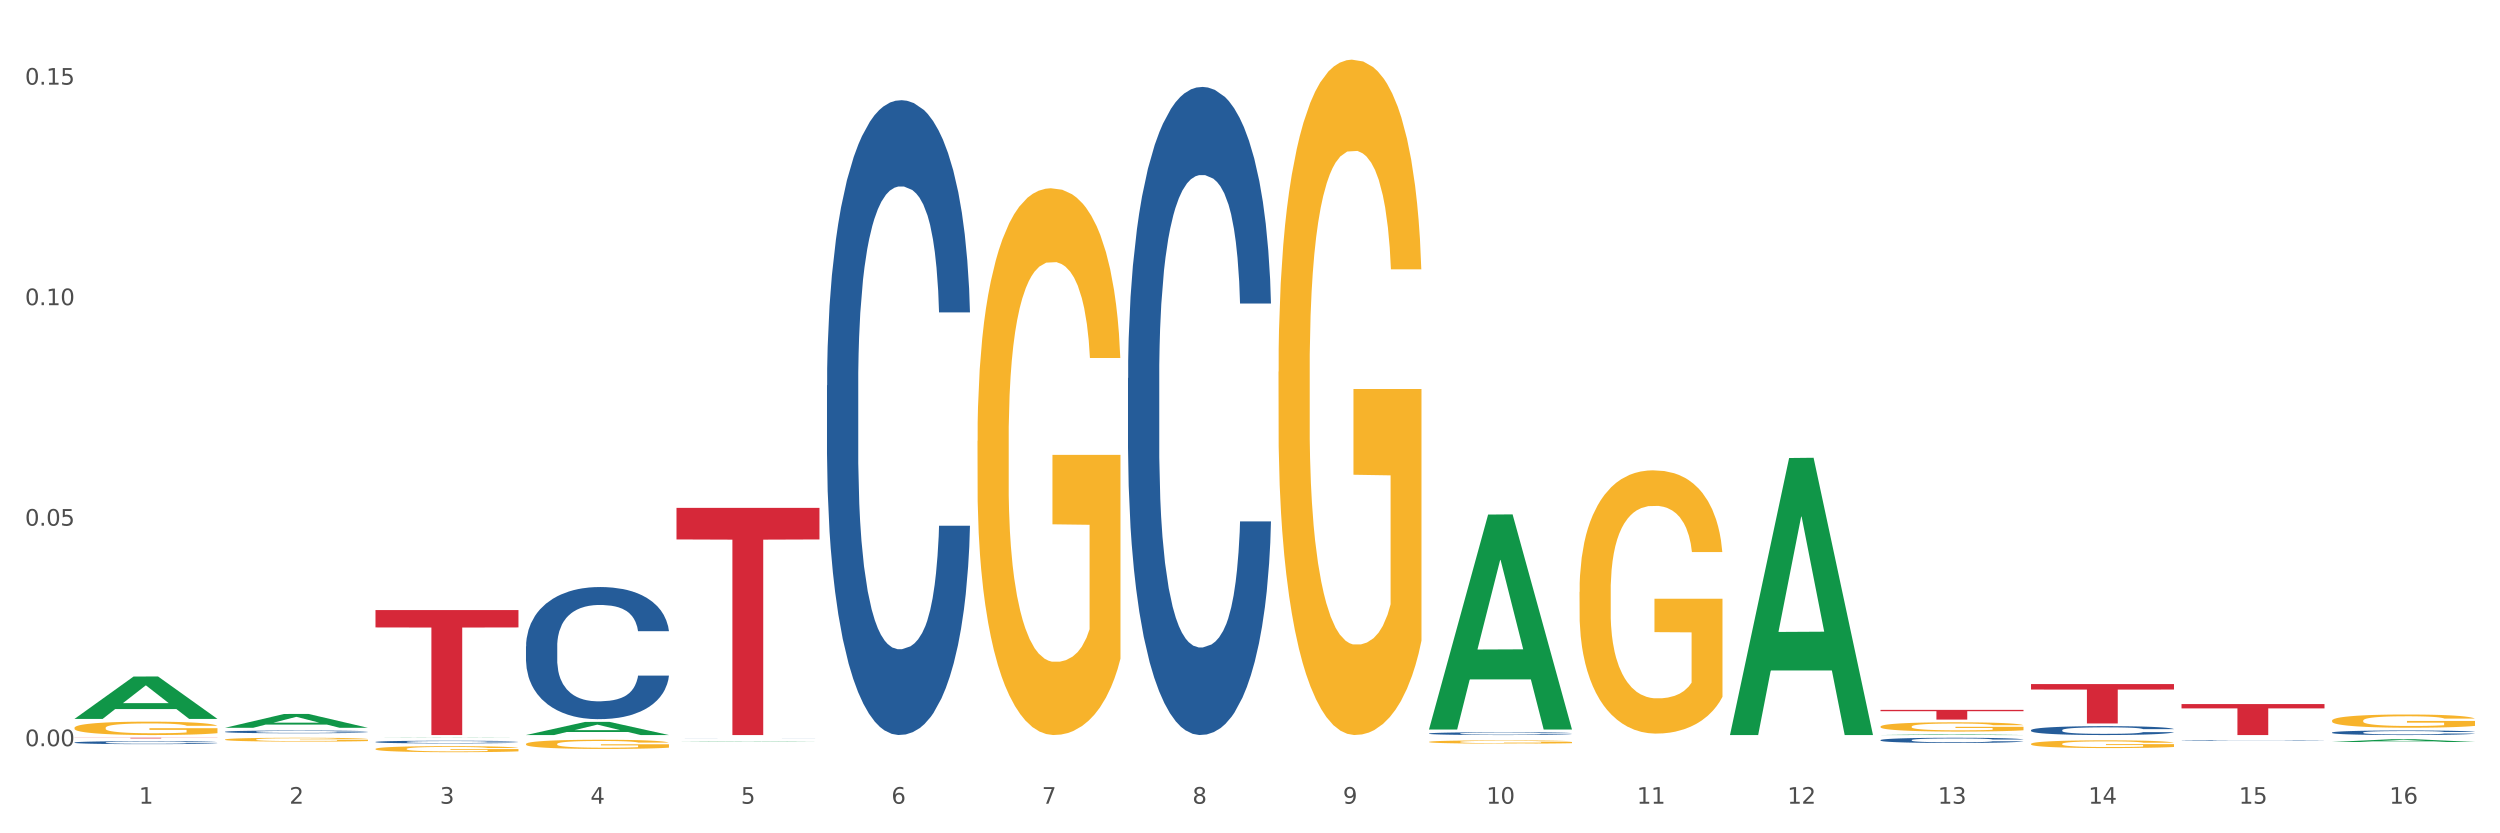 <?xml version="1.0" encoding="utf-8" standalone="no"?>
<!DOCTYPE svg PUBLIC "-//W3C//DTD SVG 1.1//EN"
  "http://www.w3.org/Graphics/SVG/1.1/DTD/svg11.dtd">
<svg xmlns:xlink="http://www.w3.org/1999/xlink" width="1080pt" height="360pt" viewBox="0 0 1080 360" xmlns="http://www.w3.org/2000/svg" version="1.1">
 <rect x="0" y="0" width="1080" height="360" fill="#333333" stroke="none"/>
 <defs>
  <style type="text/css">*{stroke-linejoin: round; stroke-linecap: butt}</style>
 </defs>
 <g id="figure_1">
  <g id="patch_1">
   <path d="M 0 360 
L 1080 360 
L 1080 0 
L 0 0 
z
" style="fill: #ffffff; stroke: #ffffff; stroke-linejoin: miter"/>
  </g>
  <g id="axes_1">
   <g id="matplotlib.axis_1">
    <g id="xtick_1">
     <g id="text_1">
      <!-- 1 -->
      <g style="fill: #4d4d4d" transform="translate(60.004 347.204) scale(0.096 -0.096)">
       <defs>
        <path id="DejaVuSans-31" d="M 794 531 
L 1825 531 
L 1825 4091 
L 703 3866 
L 703 4441 
L 1819 4666 
L 2450 4666 
L 2450 531 
L 3481 531 
L 3481 0 
L 794 0 
L 794 531 
z
" transform="scale(0.016)"/>
       </defs>
       <use xlink:href="#DejaVuSans-31"/>
      </g>
     </g>
    </g>
    <g id="xtick_2">
     <g id="text_2">
      <!-- 2 -->
      <g style="fill: #4d4d4d" transform="translate(125.021 347.204) scale(0.096 -0.096)">
       <defs>
        <path id="DejaVuSans-32" d="M 1228 531 
L 3431 531 
L 3431 0 
L 469 0 
L 469 531 
Q 828 903 1448 1529 
Q 2069 2156 2228 2338 
Q 2531 2678 2651 2914 
Q 2772 3150 2772 3378 
Q 2772 3750 2511 3984 
Q 2250 4219 1831 4219 
Q 1534 4219 1204 4116 
Q 875 4013 500 3803 
L 500 4441 
Q 881 4594 1212 4672 
Q 1544 4750 1819 4750 
Q 2544 4750 2975 4387 
Q 3406 4025 3406 3419 
Q 3406 3131 3298 2873 
Q 3191 2616 2906 2266 
Q 2828 2175 2409 1742 
Q 1991 1309 1228 531 
z
" transform="scale(0.016)"/>
       </defs>
       <use xlink:href="#DejaVuSans-32"/>
      </g>
     </g>
    </g>
    <g id="xtick_3">
     <g id="text_3">
      <!-- 3 -->
      <g style="fill: #4d4d4d" transform="translate(190.039 347.204) scale(0.096 -0.096)">
       <defs>
        <path id="DejaVuSans-33" d="M 2597 2516 
Q 3050 2419 3304 2112 
Q 3559 1806 3559 1356 
Q 3559 666 3084 287 
Q 2609 -91 1734 -91 
Q 1441 -91 1130 -33 
Q 819 25 488 141 
L 488 750 
Q 750 597 1062 519 
Q 1375 441 1716 441 
Q 2309 441 2620 675 
Q 2931 909 2931 1356 
Q 2931 1769 2642 2001 
Q 2353 2234 1838 2234 
L 1294 2234 
L 1294 2753 
L 1863 2753 
Q 2328 2753 2575 2939 
Q 2822 3125 2822 3475 
Q 2822 3834 2567 4026 
Q 2313 4219 1838 4219 
Q 1578 4219 1281 4162 
Q 984 4106 628 3988 
L 628 4550 
Q 988 4650 1302 4700 
Q 1616 4750 1894 4750 
Q 2613 4750 3031 4423 
Q 3450 4097 3450 3541 
Q 3450 3153 3228 2886 
Q 3006 2619 2597 2516 
z
" transform="scale(0.016)"/>
       </defs>
       <use xlink:href="#DejaVuSans-33"/>
      </g>
     </g>
    </g>
    <g id="xtick_4">
     <g id="text_4">
      <!-- 4 -->
      <g style="fill: #4d4d4d" transform="translate(255.056 347.204) scale(0.096 -0.096)">
       <defs>
        <path id="DejaVuSans-34" d="M 2419 4116 
L 825 1625 
L 2419 1625 
L 2419 4116 
z
M 2253 4666 
L 3047 4666 
L 3047 1625 
L 3713 1625 
L 3713 1100 
L 3047 1100 
L 3047 0 
L 2419 0 
L 2419 1100 
L 313 1100 
L 313 1709 
L 2253 4666 
z
" transform="scale(0.016)"/>
       </defs>
       <use xlink:href="#DejaVuSans-34"/>
      </g>
     </g>
    </g>
    <g id="xtick_5">
     <g id="text_5">
      <!-- 5 -->
      <g style="fill: #4d4d4d" transform="translate(320.073 347.204) scale(0.096 -0.096)">
       <defs>
        <path id="DejaVuSans-35" d="M 691 4666 
L 3169 4666 
L 3169 4134 
L 1269 4134 
L 1269 2991 
Q 1406 3038 1543 3061 
Q 1681 3084 1819 3084 
Q 2600 3084 3056 2656 
Q 3513 2228 3513 1497 
Q 3513 744 3044 326 
Q 2575 -91 1722 -91 
Q 1428 -91 1123 -41 
Q 819 9 494 109 
L 494 744 
Q 775 591 1075 516 
Q 1375 441 1709 441 
Q 2250 441 2565 725 
Q 2881 1009 2881 1497 
Q 2881 1984 2565 2268 
Q 2250 2553 1709 2553 
Q 1456 2553 1204 2497 
Q 953 2441 691 2322 
L 691 4666 
z
" transform="scale(0.016)"/>
       </defs>
       <use xlink:href="#DejaVuSans-35"/>
      </g>
     </g>
    </g>
    <g id="xtick_6">
     <g id="text_6">
      <!-- 6 -->
      <g style="fill: #4d4d4d" transform="translate(385.09 347.204) scale(0.096 -0.096)">
       <defs>
        <path id="DejaVuSans-36" d="M 2113 2584 
Q 1688 2584 1439 2293 
Q 1191 2003 1191 1497 
Q 1191 994 1439 701 
Q 1688 409 2113 409 
Q 2538 409 2786 701 
Q 3034 994 3034 1497 
Q 3034 2003 2786 2293 
Q 2538 2584 2113 2584 
z
M 3366 4563 
L 3366 3988 
Q 3128 4100 2886 4159 
Q 2644 4219 2406 4219 
Q 1781 4219 1451 3797 
Q 1122 3375 1075 2522 
Q 1259 2794 1537 2939 
Q 1816 3084 2150 3084 
Q 2853 3084 3261 2657 
Q 3669 2231 3669 1497 
Q 3669 778 3244 343 
Q 2819 -91 2113 -91 
Q 1303 -91 875 529 
Q 447 1150 447 2328 
Q 447 3434 972 4092 
Q 1497 4750 2381 4750 
Q 2619 4750 2861 4703 
Q 3103 4656 3366 4563 
z
" transform="scale(0.016)"/>
       </defs>
       <use xlink:href="#DejaVuSans-36"/>
      </g>
     </g>
    </g>
    <g id="xtick_7">
     <g id="text_7">
      <!-- 7 -->
      <g style="fill: #4d4d4d" transform="translate(450.108 347.204) scale(0.096 -0.096)">
       <defs>
        <path id="DejaVuSans-37" d="M 525 4666 
L 3525 4666 
L 3525 4397 
L 1831 0 
L 1172 0 
L 2766 4134 
L 525 4134 
L 525 4666 
z
" transform="scale(0.016)"/>
       </defs>
       <use xlink:href="#DejaVuSans-37"/>
      </g>
     </g>
    </g>
    <g id="xtick_8">
     <g id="text_8">
      <!-- 8 -->
      <g style="fill: #4d4d4d" transform="translate(515.125 347.204) scale(0.096 -0.096)">
       <defs>
        <path id="DejaVuSans-38" d="M 2034 2216 
Q 1584 2216 1326 1975 
Q 1069 1734 1069 1313 
Q 1069 891 1326 650 
Q 1584 409 2034 409 
Q 2484 409 2743 651 
Q 3003 894 3003 1313 
Q 3003 1734 2745 1975 
Q 2488 2216 2034 2216 
z
M 1403 2484 
Q 997 2584 770 2862 
Q 544 3141 544 3541 
Q 544 4100 942 4425 
Q 1341 4750 2034 4750 
Q 2731 4750 3128 4425 
Q 3525 4100 3525 3541 
Q 3525 3141 3298 2862 
Q 3072 2584 2669 2484 
Q 3125 2378 3379 2068 
Q 3634 1759 3634 1313 
Q 3634 634 3220 271 
Q 2806 -91 2034 -91 
Q 1263 -91 848 271 
Q 434 634 434 1313 
Q 434 1759 690 2068 
Q 947 2378 1403 2484 
z
M 1172 3481 
Q 1172 3119 1398 2916 
Q 1625 2713 2034 2713 
Q 2441 2713 2670 2916 
Q 2900 3119 2900 3481 
Q 2900 3844 2670 4047 
Q 2441 4250 2034 4250 
Q 1625 4250 1398 4047 
Q 1172 3844 1172 3481 
z
" transform="scale(0.016)"/>
       </defs>
       <use xlink:href="#DejaVuSans-38"/>
      </g>
     </g>
    </g>
    <g id="xtick_9">
     <g id="text_9">
      <!-- 9 -->
      <g style="fill: #4d4d4d" transform="translate(580.142 347.204) scale(0.096 -0.096)">
       <defs>
        <path id="DejaVuSans-39" d="M 703 97 
L 703 672 
Q 941 559 1184 500 
Q 1428 441 1663 441 
Q 2288 441 2617 861 
Q 2947 1281 2994 2138 
Q 2813 1869 2534 1725 
Q 2256 1581 1919 1581 
Q 1219 1581 811 2004 
Q 403 2428 403 3163 
Q 403 3881 828 4315 
Q 1253 4750 1959 4750 
Q 2769 4750 3195 4129 
Q 3622 3509 3622 2328 
Q 3622 1225 3098 567 
Q 2575 -91 1691 -91 
Q 1453 -91 1209 -44 
Q 966 3 703 97 
z
M 1959 2075 
Q 2384 2075 2632 2365 
Q 2881 2656 2881 3163 
Q 2881 3666 2632 3958 
Q 2384 4250 1959 4250 
Q 1534 4250 1286 3958 
Q 1038 3666 1038 3163 
Q 1038 2656 1286 2365 
Q 1534 2075 1959 2075 
z
" transform="scale(0.016)"/>
       </defs>
       <use xlink:href="#DejaVuSans-39"/>
      </g>
     </g>
    </g>
    <g id="xtick_10">
     <g id="text_10">
      <!-- 10 -->
      <g style="fill: #4d4d4d" transform="translate(642.105 347.204) scale(0.096 -0.096)">
       <defs>
        <path id="DejaVuSans-30" d="M 2034 4250 
Q 1547 4250 1301 3770 
Q 1056 3291 1056 2328 
Q 1056 1369 1301 889 
Q 1547 409 2034 409 
Q 2525 409 2770 889 
Q 3016 1369 3016 2328 
Q 3016 3291 2770 3770 
Q 2525 4250 2034 4250 
z
M 2034 4750 
Q 2819 4750 3233 4129 
Q 3647 3509 3647 2328 
Q 3647 1150 3233 529 
Q 2819 -91 2034 -91 
Q 1250 -91 836 529 
Q 422 1150 422 2328 
Q 422 3509 836 4129 
Q 1250 4750 2034 4750 
z
" transform="scale(0.016)"/>
       </defs>
       <use xlink:href="#DejaVuSans-31"/>
       <use xlink:href="#DejaVuSans-30" transform="translate(63.623 0)"/>
      </g>
     </g>
    </g>
    <g id="xtick_11">
     <g id="text_11">
      <!-- 11 -->
      <g style="fill: #4d4d4d" transform="translate(707.123 347.204) scale(0.096 -0.096)">
       <use xlink:href="#DejaVuSans-31"/>
       <use xlink:href="#DejaVuSans-31" transform="translate(63.623 0)"/>
      </g>
     </g>
    </g>
    <g id="xtick_12">
     <g id="text_12">
      <!-- 12 -->
      <g style="fill: #4d4d4d" transform="translate(772.14 347.204) scale(0.096 -0.096)">
       <use xlink:href="#DejaVuSans-31"/>
       <use xlink:href="#DejaVuSans-32" transform="translate(63.623 0)"/>
      </g>
     </g>
    </g>
    <g id="xtick_13">
     <g id="text_13">
      <!-- 13 -->
      <g style="fill: #4d4d4d" transform="translate(837.157 347.204) scale(0.096 -0.096)">
       <use xlink:href="#DejaVuSans-31"/>
       <use xlink:href="#DejaVuSans-33" transform="translate(63.623 0)"/>
      </g>
     </g>
    </g>
    <g id="xtick_14">
     <g id="text_14">
      <!-- 14 -->
      <g style="fill: #4d4d4d" transform="translate(902.174 347.204) scale(0.096 -0.096)">
       <use xlink:href="#DejaVuSans-31"/>
       <use xlink:href="#DejaVuSans-34" transform="translate(63.623 0)"/>
      </g>
     </g>
    </g>
    <g id="xtick_15">
     <g id="text_15">
      <!-- 15 -->
      <g style="fill: #4d4d4d" transform="translate(967.192 347.204) scale(0.096 -0.096)">
       <use xlink:href="#DejaVuSans-31"/>
       <use xlink:href="#DejaVuSans-35" transform="translate(63.623 0)"/>
      </g>
     </g>
    </g>
    <g id="xtick_16">
     <g id="text_16">
      <!-- 16 -->
      <g style="fill: #4d4d4d" transform="translate(1032.209 347.204) scale(0.096 -0.096)">
       <use xlink:href="#DejaVuSans-31"/>
       <use xlink:href="#DejaVuSans-36" transform="translate(63.623 0)"/>
      </g>
     </g>
    </g>
    <g id="xtick_17"/>
    <g id="xtick_18"/>
    <g id="xtick_19"/>
    <g id="xtick_20"/>
    <g id="xtick_21"/>
    <g id="xtick_22"/>
    <g id="xtick_23"/>
    <g id="xtick_24"/>
    <g id="xtick_25"/>
    <g id="xtick_26"/>
    <g id="xtick_27"/>
    <g id="xtick_28"/>
    <g id="xtick_29"/>
    <g id="xtick_30"/>
    <g id="xtick_31"/>
   </g>
   <g id="matplotlib.axis_2">
    <g id="ytick_1">
     <g id="text_17">
      <!-- 0.00 -->
      <g style="fill: #4d4d4d" transform="translate(10.8 322.358) scale(0.096 -0.096)">
       <defs>
        <path id="DejaVuSans-2e" d="M 684 794 
L 1344 794 
L 1344 0 
L 684 0 
L 684 794 
z
" transform="scale(0.016)"/>
       </defs>
       <use xlink:href="#DejaVuSans-30"/>
       <use xlink:href="#DejaVuSans-2e" transform="translate(63.623 0)"/>
       <use xlink:href="#DejaVuSans-30" transform="translate(95.41 0)"/>
       <use xlink:href="#DejaVuSans-30" transform="translate(159.033 0)"/>
      </g>
     </g>
    </g>
    <g id="ytick_2">
     <g id="text_18">
      <!-- 0.05 -->
      <g style="fill: #4d4d4d" transform="translate(10.8 227.095) scale(0.096 -0.096)">
       <use xlink:href="#DejaVuSans-30"/>
       <use xlink:href="#DejaVuSans-2e" transform="translate(63.623 0)"/>
       <use xlink:href="#DejaVuSans-30" transform="translate(95.41 0)"/>
       <use xlink:href="#DejaVuSans-35" transform="translate(159.033 0)"/>
      </g>
     </g>
    </g>
    <g id="ytick_3">
     <g id="text_19">
      <!-- 0.10 -->
      <g style="fill: #4d4d4d" transform="translate(10.8 131.833) scale(0.096 -0.096)">
       <use xlink:href="#DejaVuSans-30"/>
       <use xlink:href="#DejaVuSans-2e" transform="translate(63.623 0)"/>
       <use xlink:href="#DejaVuSans-31" transform="translate(95.41 0)"/>
       <use xlink:href="#DejaVuSans-30" transform="translate(159.033 0)"/>
      </g>
     </g>
    </g>
    <g id="ytick_4">
     <g id="text_20">
      <!-- 0.15 -->
      <g style="fill: #4d4d4d" transform="translate(10.8 36.57) scale(0.096 -0.096)">
       <use xlink:href="#DejaVuSans-30"/>
       <use xlink:href="#DejaVuSans-2e" transform="translate(63.623 0)"/>
       <use xlink:href="#DejaVuSans-31" transform="translate(95.41 0)"/>
       <use xlink:href="#DejaVuSans-35" transform="translate(159.033 0)"/>
      </g>
     </g>
    </g>
    <g id="ytick_5"/>
    <g id="ytick_6"/>
    <g id="ytick_7"/>
   </g>
   <g id="PolyCollection_1">
    <path d="M 97.192 314.402 
L 97.256 314.396 
L 122.727 308.435 
L 133.297 308.43 
L 158.959 314.413 
L 146.733 314.413 
L 141.193 313.02 
L 114.894 313.02 
L 114.703 313.042 
L 109.354 314.413 
L 97.192 314.413 
L 97.192 314.402 
L 118.206 312.188 
L 137.882 312.183 
L 128.139 309.705 
L 128.012 309.694 
L 127.884 309.711 
L 118.142 312.183 
L 118.206 312.188 
L 97.192 314.402 
z
" clip-path="url(#p55ae4cbe9b)" style="fill: #109648"/>
    <path d="M 32.175 310.544 
L 32.239 310.527 
L 57.709 292.256 
L 68.28 292.239 
L 93.941 310.578 
L 81.715 310.578 
L 76.176 306.308 
L 49.877 306.308 
L 49.686 306.377 
L 44.337 310.578 
L 32.175 310.578 
L 32.175 310.544 
L 53.188 303.759 
L 72.864 303.742 
L 63.122 296.148 
L 62.995 296.114 
L 62.867 296.165 
L 53.125 303.742 
L 53.188 303.759 
L 32.175 310.544 
z
" clip-path="url(#p55ae4cbe9b)" style="fill: #109648"/>
    <path d="M 162.209 318.818 
L 162.273 318.818 
L 187.744 318.711 
L 198.314 318.71 
L 223.976 318.818 
L 211.75 318.818 
L 206.21 318.793 
L 179.912 318.793 
L 179.721 318.793 
L 174.372 318.818 
L 162.209 318.818 
L 162.209 318.818 
L 183.223 318.778 
L 202.899 318.778 
L 193.156 318.733 
L 193.029 318.733 
L 192.902 318.733 
L 183.159 318.778 
L 183.223 318.778 
L 162.209 318.818 
z
" clip-path="url(#p55ae4cbe9b)" style="fill: #109648"/>
    <path d="M 227.227 317.528 
L 227.29 317.523 
L 252.761 311.862 
L 263.331 311.856 
L 288.993 317.539 
L 276.767 317.539 
L 271.227 316.215 
L 244.929 316.215 
L 244.738 316.237 
L 239.389 317.539 
L 227.227 317.539 
L 227.227 317.528 
L 248.24 315.426 
L 267.916 315.42 
L 258.174 313.067 
L 258.046 313.057 
L 257.919 313.073 
L 248.176 315.42 
L 248.24 315.426 
L 227.227 317.528 
z
" clip-path="url(#p55ae4cbe9b)" style="fill: #109648"/>
    <path d="M 617.33 314.981 
L 617.394 314.894 
L 642.865 222.292 
L 653.435 222.205 
L 679.097 315.156 
L 666.871 315.156 
L 661.331 293.511 
L 635.032 293.511 
L 634.841 293.86 
L 629.492 315.156 
L 617.33 315.156 
L 617.33 314.981 
L 638.343 280.594 
L 658.02 280.507 
L 648.277 242.017 
L 648.15 241.843 
L 648.022 242.104 
L 638.28 280.507 
L 638.343 280.594 
L 617.33 314.981 
z
" clip-path="url(#p55ae4cbe9b)" style="fill: #109648"/>
    <path d="M 292.244 320.431 
L 292.308 320.431 
L 317.778 320.238 
L 328.349 320.238 
L 354.01 320.431 
L 341.784 320.431 
L 336.245 320.386 
L 309.946 320.386 
L 309.755 320.387 
L 304.406 320.431 
L 292.244 320.431 
L 292.244 320.431 
L 313.257 320.359 
L 332.933 320.359 
L 323.191 320.279 
L 323.063 320.279 
L 322.936 320.279 
L 313.194 320.359 
L 313.257 320.359 
L 292.244 320.431 
z
" clip-path="url(#p55ae4cbe9b)" style="fill: #109648"/>
    <path d="M 747.365 317.314 
L 747.428 317.201 
L 772.899 197.863 
L 783.469 197.751 
L 809.131 317.539 
L 796.905 317.539 
L 791.365 289.644 
L 765.067 289.644 
L 764.876 290.094 
L 759.527 317.539 
L 747.365 317.539 
L 747.365 317.314 
L 768.378 272.998 
L 788.054 272.885 
L 778.312 223.283 
L 778.184 223.058 
L 778.057 223.396 
L 768.314 272.885 
L 768.378 272.998 
L 747.365 317.314 
z
" clip-path="url(#p55ae4cbe9b)" style="fill: #109648"/>
    <path d="M 32.175 318.71 
L 93.941 318.71 
L 93.941 318.751 
L 69.645 318.751 
L 69.645 319.002 
L 56.325 319.002 
L 56.325 318.751 
L 32.175 318.751 
L 32.175 318.711 
L 32.175 318.71 
z
" clip-path="url(#p55ae4cbe9b)" style="fill: #d62839"/>
    <path d="M 292.244 219.399 
L 354.01 219.399 
L 354.01 233.037 
L 329.714 233.13 
L 329.714 317.539 
L 316.394 317.539 
L 316.394 233.13 
L 292.244 233.037 
L 292.244 219.491 
L 292.244 219.399 
z
" clip-path="url(#p55ae4cbe9b)" style="fill: #d62839"/>
    <path d="M 812.382 306.664 
L 874.148 306.664 
L 874.148 307.246 
L 849.852 307.25 
L 849.852 310.855 
L 836.532 310.855 
L 836.532 307.25 
L 812.382 307.246 
L 812.382 306.668 
L 812.382 306.664 
z
" clip-path="url(#p55ae4cbe9b)" style="fill: #d62839"/>
    <path d="M 877.399 295.527 
L 939.166 295.527 
L 939.166 297.889 
L 914.869 297.905 
L 914.869 312.525 
L 901.549 312.525 
L 901.549 297.905 
L 877.399 297.889 
L 877.399 295.543 
L 877.399 295.527 
z
" clip-path="url(#p55ae4cbe9b)" style="fill: #d62839"/>
    <path d="M 942.416 304.166 
L 1004.183 304.166 
L 1004.183 306.024 
L 979.886 306.037 
L 979.886 317.539 
L 966.567 317.539 
L 966.567 306.037 
L 942.416 306.024 
L 942.416 304.178 
L 942.416 304.166 
z
" clip-path="url(#p55ae4cbe9b)" style="fill: #d62839"/>
    <path d="M 162.209 263.546 
L 223.976 263.546 
L 223.976 271.049 
L 199.679 271.1 
L 199.679 317.539 
L 186.36 317.539 
L 186.36 271.1 
L 162.209 271.049 
L 162.209 263.597 
L 162.209 263.546 
z
" clip-path="url(#p55ae4cbe9b)" style="fill: #d62839"/>
    <path d="M 617.33 320.495 
L 617.403 320.494 
L 617.403 320.448 
L 617.549 320.408 
L 618.278 320.311 
L 619.372 320.231 
L 620.174 320.189 
L 620.976 320.154 
L 621.924 320.12 
L 623.091 320.083 
L 625.206 320.031 
L 626.519 320.004 
L 628.123 319.975 
L 631.04 319.934 
L 633.155 319.911 
L 635.342 319.892 
L 638.916 319.869 
L 641.249 319.858 
L 643.729 319.851 
L 646.718 319.845 
L 648.979 319.844 
L 653.938 319.848 
L 658.167 319.86 
L 660.209 319.869 
L 662.835 319.884 
L 664.22 319.894 
L 666.481 319.915 
L 668.814 319.942 
L 670.419 319.965 
L 672.825 320.009 
L 674.648 320.053 
L 676.325 320.107 
L 677.201 320.144 
L 677.857 320.179 
L 678.44 320.219 
L 679.024 320.282 
L 665.897 320.282 
L 665.387 320.237 
L 664.585 320.194 
L 663.418 320.153 
L 662.397 320.127 
L 660.647 320.095 
L 659.043 320.074 
L 657.365 320.059 
L 655.323 320.046 
L 653.719 320.04 
L 651.458 320.035 
L 647.01 320.036 
L 644.02 320.046 
L 641.978 320.059 
L 640.666 320.071 
L 639.499 320.083 
L 638.186 320.102 
L 636.655 320.129 
L 635.561 320.153 
L 634.467 320.184 
L 633.592 320.215 
L 632.79 320.251 
L 632.134 320.289 
L 631.623 320.329 
L 631.186 320.378 
L 630.821 320.459 
L 630.821 320.636 
L 630.967 320.675 
L 631.332 320.728 
L 631.769 320.768 
L 632.498 320.816 
L 633.155 320.848 
L 634.394 320.894 
L 635.78 320.933 
L 636.874 320.957 
L 637.968 320.978 
L 639.864 321.006 
L 641.978 321.029 
L 643.801 321.043 
L 646.281 321.056 
L 647.958 321.061 
L 649.417 321.064 
L 652.99 321.064 
L 655.542 321.06 
L 658.386 321.051 
L 660.574 321.04 
L 662.397 321.025 
L 664.439 321.002 
L 665.752 320.98 
L 665.752 320.711 
L 649.708 320.71 
L 649.708 320.531 
L 679.097 320.531 
L 679.097 321.056 
L 677.857 321.083 
L 676.471 321.108 
L 675.013 321.13 
L 672.825 321.157 
L 670.2 321.182 
L 667.866 321.2 
L 665.387 321.216 
L 662.47 321.23 
L 658.678 321.243 
L 656.344 321.248 
L 653.427 321.252 
L 650 321.253 
L 647.01 321.251 
L 644.093 321.244 
L 641.03 321.233 
L 638.041 321.216 
L 635.78 321.199 
L 633.519 321.179 
L 631.113 321.152 
L 629.217 321.126 
L 627.758 321.103 
L 626.154 321.073 
L 624.404 321.034 
L 623.091 321 
L 621.924 320.964 
L 620.685 320.917 
L 619.81 320.877 
L 618.934 320.827 
L 618.424 320.79 
L 617.841 320.732 
L 617.403 320.651 
L 617.33 320.495 
z
" clip-path="url(#p55ae4cbe9b)" style="fill: #f7b32b"/>
    <path d="M 877.399 321.369 
L 877.472 321.366 
L 877.472 321.256 
L 877.618 321.161 
L 878.347 320.932 
L 879.441 320.743 
L 880.243 320.643 
L 881.045 320.56 
L 881.993 320.478 
L 883.16 320.393 
L 885.275 320.267 
L 886.588 320.203 
L 888.192 320.136 
L 891.109 320.039 
L 893.224 319.984 
L 895.411 319.938 
L 898.985 319.883 
L 901.318 319.859 
L 903.798 319.84 
L 906.787 319.828 
L 909.048 319.825 
L 914.007 319.834 
L 918.236 319.862 
L 920.278 319.883 
L 922.904 319.92 
L 924.289 319.944 
L 926.55 319.993 
L 928.883 320.057 
L 930.488 320.112 
L 932.894 320.216 
L 934.717 320.319 
L 936.394 320.447 
L 937.27 320.536 
L 937.926 320.618 
L 938.509 320.713 
L 939.093 320.862 
L 925.966 320.862 
L 925.456 320.756 
L 924.654 320.655 
L 923.487 320.557 
L 922.466 320.496 
L 920.716 320.42 
L 919.111 320.371 
L 917.434 320.335 
L 915.392 320.304 
L 913.788 320.289 
L 911.527 320.277 
L 907.079 320.28 
L 904.089 320.304 
L 902.047 320.335 
L 900.735 320.362 
L 899.568 320.393 
L 898.255 320.435 
L 896.724 320.499 
L 895.63 320.557 
L 894.536 320.63 
L 893.661 320.704 
L 892.859 320.789 
L 892.203 320.881 
L 891.692 320.975 
L 891.255 321.091 
L 890.89 321.283 
L 890.89 321.701 
L 891.036 321.796 
L 891.4 321.921 
L 891.838 322.015 
L 892.567 322.128 
L 893.224 322.204 
L 894.463 322.314 
L 895.849 322.406 
L 896.943 322.464 
L 898.037 322.513 
L 899.933 322.58 
L 902.047 322.635 
L 903.87 322.668 
L 906.35 322.699 
L 908.027 322.711 
L 909.486 322.717 
L 913.059 322.717 
L 915.611 322.708 
L 918.455 322.686 
L 920.643 322.659 
L 922.466 322.625 
L 924.508 322.571 
L 925.82 322.519 
L 925.82 321.881 
L 909.777 321.878 
L 909.777 321.454 
L 939.166 321.454 
L 939.166 322.699 
L 937.926 322.763 
L 936.54 322.821 
L 935.082 322.873 
L 932.894 322.937 
L 930.269 322.998 
L 927.935 323.04 
L 925.456 323.077 
L 922.539 323.11 
L 918.747 323.141 
L 916.413 323.153 
L 913.496 323.162 
L 910.069 323.165 
L 907.079 323.159 
L 904.162 323.144 
L 901.099 323.117 
L 898.109 323.077 
L 895.849 323.037 
L 893.588 322.988 
L 891.182 322.924 
L 889.286 322.863 
L 887.827 322.808 
L 886.223 322.738 
L 884.473 322.647 
L 883.16 322.564 
L 881.993 322.479 
L 880.754 322.369 
L 879.879 322.275 
L 879.003 322.156 
L 878.493 322.067 
L 877.91 321.93 
L 877.472 321.738 
L 877.399 321.369 
z
" clip-path="url(#p55ae4cbe9b)" style="fill: #f7b32b"/>
    <path d="M 32.175 314.425 
L 32.248 314.42 
L 32.248 314.229 
L 32.394 314.066 
L 33.123 313.669 
L 34.217 313.341 
L 35.019 313.167 
L 35.821 313.024 
L 36.769 312.882 
L 37.936 312.734 
L 40.051 312.517 
L 41.363 312.406 
L 42.968 312.289 
L 45.885 312.12 
L 47.999 312.025 
L 50.187 311.946 
L 53.76 311.851 
L 56.094 311.808 
L 58.573 311.777 
L 61.563 311.756 
L 63.824 311.75 
L 68.783 311.766 
L 73.012 311.814 
L 75.054 311.851 
L 77.679 311.914 
L 79.065 311.956 
L 81.326 312.041 
L 83.659 312.152 
L 85.263 312.247 
L 87.67 312.427 
L 89.493 312.607 
L 91.17 312.829 
L 92.045 312.982 
L 92.702 313.125 
L 93.285 313.289 
L 93.868 313.548 
L 80.742 313.548 
L 80.232 313.363 
L 79.43 313.188 
L 78.263 313.019 
L 77.242 312.913 
L 75.492 312.781 
L 73.887 312.697 
L 72.21 312.633 
L 70.168 312.58 
L 68.564 312.554 
L 66.303 312.533 
L 61.855 312.538 
L 58.865 312.58 
L 56.823 312.633 
L 55.511 312.681 
L 54.344 312.734 
L 53.031 312.808 
L 51.5 312.919 
L 50.406 313.019 
L 49.312 313.146 
L 48.437 313.273 
L 47.635 313.421 
L 46.979 313.579 
L 46.468 313.743 
L 46.031 313.944 
L 45.666 314.277 
L 45.666 315.001 
L 45.812 315.165 
L 46.176 315.382 
L 46.614 315.546 
L 47.343 315.741 
L 47.999 315.873 
L 49.239 316.064 
L 50.625 316.222 
L 51.719 316.323 
L 52.812 316.407 
L 54.708 316.524 
L 56.823 316.619 
L 58.646 316.677 
L 61.126 316.73 
L 62.803 316.751 
L 64.261 316.762 
L 67.835 316.762 
L 70.387 316.746 
L 73.231 316.709 
L 75.419 316.661 
L 77.242 316.603 
L 79.284 316.508 
L 80.596 316.418 
L 80.596 315.313 
L 64.553 315.308 
L 64.553 314.573 
L 93.941 314.573 
L 93.941 316.73 
L 92.702 316.841 
L 91.316 316.941 
L 89.858 317.031 
L 87.67 317.142 
L 85.045 317.248 
L 82.711 317.322 
L 80.232 317.385 
L 77.315 317.443 
L 73.523 317.496 
L 71.189 317.517 
L 68.272 317.533 
L 64.845 317.539 
L 61.855 317.528 
L 58.938 317.502 
L 55.875 317.454 
L 52.885 317.385 
L 50.625 317.317 
L 48.364 317.232 
L 45.958 317.121 
L 44.062 317.015 
L 42.603 316.92 
L 40.999 316.799 
L 39.249 316.64 
L 37.936 316.497 
L 36.769 316.349 
L 35.529 316.159 
L 34.654 315.995 
L 33.779 315.789 
L 33.269 315.636 
L 32.685 315.398 
L 32.248 315.065 
L 32.175 314.425 
z
" clip-path="url(#p55ae4cbe9b)" style="fill: #f7b32b"/>
    <path d="M 162.209 320.513 
L 162.282 320.512 
L 162.282 320.482 
L 162.502 320.442 
L 163.305 320.367 
L 164.327 320.311 
L 166.079 320.245 
L 167.028 320.217 
L 168.269 320.187 
L 170.825 320.137 
L 173.745 320.094 
L 175.789 320.071 
L 177.323 320.056 
L 180.754 320.029 
L 182.725 320.018 
L 184.77 320.008 
L 186.522 320.002 
L 189.442 319.994 
L 191.778 319.991 
L 194.48 319.99 
L 196.743 319.991 
L 199.737 319.995 
L 204.117 320.008 
L 205.796 320.015 
L 208.06 320.028 
L 210.396 320.045 
L 212.294 320.062 
L 214.485 320.087 
L 216.748 320.119 
L 218.938 320.159 
L 220.471 320.196 
L 221.713 320.236 
L 222.808 320.283 
L 223.611 320.335 
L 223.976 320.379 
L 210.615 320.379 
L 210.25 320.34 
L 209.52 320.297 
L 208.79 320.268 
L 207.987 320.245 
L 206.746 320.219 
L 205.65 320.202 
L 203.825 320.181 
L 202.146 320.169 
L 200.759 320.161 
L 199.079 320.155 
L 195.502 320.148 
L 192.947 320.148 
L 191.34 320.15 
L 189.369 320.156 
L 187.69 320.163 
L 185.719 320.176 
L 184.185 320.19 
L 182.652 320.208 
L 181.776 320.221 
L 180.462 320.244 
L 179.586 320.263 
L 178.418 320.296 
L 177.761 320.32 
L 176.592 320.38 
L 176.081 320.425 
L 175.862 320.456 
L 175.716 320.49 
L 175.716 320.655 
L 176.154 320.73 
L 176.519 320.762 
L 177.104 320.798 
L 178.199 320.845 
L 179.805 320.89 
L 181.484 320.923 
L 182.871 320.944 
L 184.185 320.958 
L 185.5 320.97 
L 187.106 320.981 
L 188.42 320.987 
L 190.391 320.994 
L 192.728 320.997 
L 194.553 320.997 
L 198.276 320.991 
L 199.956 320.986 
L 201.562 320.979 
L 203.314 320.967 
L 204.701 320.954 
L 205.504 320.945 
L 206.819 320.924 
L 207.841 320.903 
L 208.717 320.879 
L 209.301 320.857 
L 209.958 320.826 
L 210.469 320.789 
L 210.615 320.77 
L 223.976 320.77 
L 223.684 320.809 
L 223.173 320.846 
L 222.151 320.896 
L 221.348 320.924 
L 220.106 320.96 
L 218.792 320.989 
L 216.967 321.022 
L 215.288 321.047 
L 213.535 321.068 
L 211.637 321.087 
L 208.206 321.114 
L 206.965 321.121 
L 204.336 321.134 
L 202.292 321.141 
L 199.299 321.149 
L 196.232 321.153 
L 193.02 321.154 
L 190.172 321.152 
L 187.033 321.146 
L 185.062 321.139 
L 182.871 321.13 
L 180.316 321.115 
L 177.907 321.097 
L 175.643 321.075 
L 173.526 321.051 
L 171.555 321.023 
L 168.999 320.978 
L 167.101 320.933 
L 165.714 320.892 
L 164.765 320.856 
L 163.816 320.812 
L 163.305 320.781 
L 162.502 320.707 
L 162.209 320.637 
L 162.209 320.513 
z
" clip-path="url(#p55ae4cbe9b)" style="fill: #255c99"/>
    <path d="M 227.227 279.246 
L 227.3 279.194 
L 227.3 277.734 
L 227.519 275.753 
L 228.322 272.104 
L 229.344 269.34 
L 231.096 266.108 
L 232.045 264.752 
L 233.287 263.241 
L 235.842 260.79 
L 238.762 258.705 
L 240.807 257.558 
L 242.34 256.828 
L 245.771 255.524 
L 247.743 254.951 
L 249.787 254.482 
L 251.539 254.169 
L 254.459 253.804 
L 256.796 253.648 
L 259.497 253.595 
L 261.76 253.648 
L 264.754 253.856 
L 269.134 254.482 
L 270.814 254.847 
L 273.077 255.472 
L 275.413 256.306 
L 277.312 257.141 
L 279.502 258.34 
L 281.765 259.904 
L 283.955 261.885 
L 285.489 263.71 
L 286.73 265.639 
L 287.825 267.985 
L 288.628 270.54 
L 288.993 272.677 
L 275.632 272.677 
L 275.267 270.748 
L 274.537 268.663 
L 273.807 267.255 
L 273.004 266.108 
L 271.763 264.805 
L 270.668 263.97 
L 268.842 262.98 
L 267.163 262.354 
L 265.776 261.989 
L 264.097 261.676 
L 260.519 261.364 
L 257.964 261.364 
L 256.358 261.468 
L 254.386 261.729 
L 252.707 262.094 
L 250.736 262.719 
L 249.203 263.397 
L 247.669 264.283 
L 246.793 264.909 
L 245.479 266.056 
L 244.603 266.994 
L 243.435 268.611 
L 242.778 269.758 
L 241.61 272.729 
L 241.099 274.919 
L 240.88 276.431 
L 240.734 278.099 
L 240.734 286.233 
L 241.172 289.882 
L 241.537 291.446 
L 242.121 293.219 
L 243.216 295.513 
L 244.822 297.755 
L 246.501 299.371 
L 247.889 300.361 
L 249.203 301.091 
L 250.517 301.665 
L 252.123 302.186 
L 253.437 302.499 
L 255.409 302.812 
L 257.745 302.968 
L 259.57 302.968 
L 263.294 302.708 
L 264.973 302.447 
L 266.579 302.082 
L 268.331 301.508 
L 269.718 300.883 
L 270.522 300.414 
L 271.836 299.423 
L 272.858 298.38 
L 273.734 297.181 
L 274.318 296.138 
L 274.975 294.574 
L 275.486 292.802 
L 275.632 291.863 
L 288.993 291.863 
L 288.701 293.74 
L 288.19 295.565 
L 287.168 298.015 
L 286.365 299.423 
L 285.124 301.143 
L 283.809 302.603 
L 281.984 304.22 
L 280.305 305.419 
L 278.553 306.461 
L 276.654 307.4 
L 273.223 308.703 
L 271.982 309.068 
L 269.353 309.694 
L 267.309 310.059 
L 264.316 310.424 
L 261.249 310.632 
L 258.037 310.684 
L 255.19 310.58 
L 252.05 310.267 
L 250.079 309.954 
L 247.889 309.485 
L 245.333 308.755 
L 242.924 307.869 
L 240.661 306.826 
L 238.543 305.627 
L 236.572 304.272 
L 234.017 302.03 
L 232.118 299.84 
L 230.731 297.807 
L 229.782 296.086 
L 228.833 293.897 
L 228.322 292.385 
L 227.519 288.735 
L 227.227 285.346 
L 227.227 279.246 
z
" clip-path="url(#p55ae4cbe9b)" style="fill: #255c99"/>
    <path d="M 292.244 319.054 
L 292.317 319.054 
L 292.317 319.053 
L 292.536 319.053 
L 293.339 319.051 
L 294.361 319.05 
L 296.113 319.049 
L 297.063 319.049 
L 298.304 319.048 
L 300.859 319.047 
L 303.78 319.046 
L 305.824 319.046 
L 307.357 319.046 
L 310.788 319.045 
L 312.76 319.045 
L 314.804 319.045 
L 316.556 319.044 
L 319.477 319.044 
L 321.813 319.044 
L 324.514 319.044 
L 326.778 319.044 
L 329.771 319.044 
L 334.152 319.045 
L 335.831 319.045 
L 338.094 319.045 
L 340.431 319.045 
L 342.329 319.046 
L 344.519 319.046 
L 346.782 319.047 
L 348.973 319.047 
L 350.506 319.048 
L 351.747 319.049 
L 352.842 319.05 
L 353.645 319.051 
L 354.01 319.052 
L 340.65 319.052 
L 340.284 319.051 
L 339.554 319.05 
L 338.824 319.049 
L 338.021 319.049 
L 336.78 319.049 
L 335.685 319.048 
L 333.86 319.048 
L 332.18 319.048 
L 330.793 319.047 
L 329.114 319.047 
L 325.536 319.047 
L 322.981 319.047 
L 321.375 319.047 
L 319.404 319.047 
L 317.724 319.048 
L 315.753 319.048 
L 314.22 319.048 
L 312.687 319.048 
L 311.811 319.049 
L 310.496 319.049 
L 309.62 319.049 
L 308.452 319.05 
L 307.795 319.05 
L 306.627 319.052 
L 306.116 319.052 
L 305.897 319.053 
L 305.751 319.054 
L 305.751 319.057 
L 306.189 319.058 
L 306.554 319.059 
L 307.138 319.059 
L 308.233 319.06 
L 309.839 319.061 
L 311.519 319.062 
L 312.906 319.062 
L 314.22 319.062 
L 315.534 319.063 
L 317.14 319.063 
L 318.455 319.063 
L 320.426 319.063 
L 322.762 319.063 
L 324.587 319.063 
L 328.311 319.063 
L 329.99 319.063 
L 331.596 319.063 
L 333.349 319.062 
L 334.736 319.062 
L 335.539 319.062 
L 336.853 319.062 
L 337.875 319.061 
L 338.751 319.061 
L 339.335 319.06 
L 339.992 319.06 
L 340.504 319.059 
L 340.65 319.059 
L 354.01 319.059 
L 353.718 319.06 
L 353.207 319.06 
L 352.185 319.061 
L 351.382 319.062 
L 350.141 319.062 
L 348.827 319.063 
L 347.001 319.064 
L 345.322 319.064 
L 343.57 319.064 
L 341.672 319.065 
L 338.24 319.065 
L 336.999 319.065 
L 334.371 319.066 
L 332.326 319.066 
L 329.333 319.066 
L 326.267 319.066 
L 323.054 319.066 
L 320.207 319.066 
L 317.067 319.066 
L 315.096 319.066 
L 312.906 319.066 
L 310.35 319.065 
L 307.941 319.065 
L 305.678 319.065 
L 303.561 319.064 
L 301.589 319.064 
L 299.034 319.063 
L 297.136 319.062 
L 295.748 319.061 
L 294.799 319.06 
L 293.85 319.06 
L 293.339 319.059 
L 292.536 319.058 
L 292.244 319.056 
L 292.244 319.054 
z
" clip-path="url(#p55ae4cbe9b)" style="fill: #255c99"/>
    <path d="M 357.261 166.504 
L 357.334 166.254 
L 357.334 159.241 
L 357.553 149.723 
L 358.356 132.191 
L 359.378 118.916 
L 361.131 103.388 
L 362.08 96.876 
L 363.321 89.612 
L 365.876 77.84 
L 368.797 67.822 
L 370.841 62.312 
L 372.374 58.805 
L 375.806 52.544 
L 377.777 49.788 
L 379.821 47.534 
L 381.574 46.032 
L 384.494 44.278 
L 386.83 43.527 
L 389.532 43.276 
L 391.795 43.527 
L 394.788 44.529 
L 399.169 47.534 
L 400.848 49.288 
L 403.111 52.293 
L 405.448 56.301 
L 407.346 60.308 
L 409.536 66.069 
L 411.8 73.582 
L 413.99 83.1 
L 415.523 91.866 
L 416.764 101.133 
L 417.859 112.404 
L 418.663 124.677 
L 419.028 134.946 
L 405.667 134.946 
L 405.302 125.679 
L 404.572 115.66 
L 403.842 108.898 
L 403.038 103.388 
L 401.797 97.126 
L 400.702 93.119 
L 398.877 88.36 
L 397.198 85.354 
L 395.81 83.601 
L 394.131 82.098 
L 390.554 80.595 
L 387.998 80.595 
L 386.392 81.096 
L 384.421 82.349 
L 382.742 84.102 
L 380.77 87.107 
L 379.237 90.364 
L 377.704 94.621 
L 376.828 97.627 
L 375.514 103.137 
L 374.638 107.645 
L 373.469 115.41 
L 372.812 120.92 
L 371.644 135.196 
L 371.133 145.716 
L 370.914 152.979 
L 370.768 160.994 
L 370.768 200.066 
L 371.206 217.599 
L 371.571 225.113 
L 372.155 233.628 
L 373.25 244.649 
L 374.857 255.419 
L 376.536 263.183 
L 377.923 267.942 
L 379.237 271.448 
L 380.551 274.204 
L 382.158 276.708 
L 383.472 278.211 
L 385.443 279.714 
L 387.779 280.465 
L 389.605 280.465 
L 393.328 279.213 
L 395.007 277.96 
L 396.614 276.207 
L 398.366 273.452 
L 399.753 270.447 
L 400.556 268.192 
L 401.87 263.434 
L 402.892 258.424 
L 403.769 252.664 
L 404.353 247.654 
L 405.01 240.141 
L 405.521 231.625 
L 405.667 227.116 
L 419.028 227.116 
L 418.736 236.133 
L 418.224 244.899 
L 417.202 256.671 
L 416.399 263.434 
L 415.158 271.699 
L 413.844 278.712 
L 412.019 286.476 
L 410.339 292.237 
L 408.587 297.246 
L 406.689 301.754 
L 403.257 308.016 
L 402.016 309.769 
L 399.388 312.775 
L 397.344 314.528 
L 394.35 316.281 
L 391.284 317.283 
L 388.071 317.534 
L 385.224 317.033 
L 382.085 315.53 
L 380.113 314.027 
L 377.923 311.773 
L 375.368 308.267 
L 372.958 304.009 
L 370.695 298.999 
L 368.578 293.239 
L 366.606 286.727 
L 364.051 275.957 
L 362.153 265.437 
L 360.766 255.669 
L 359.817 247.404 
L 358.867 236.884 
L 358.356 229.621 
L 357.553 212.089 
L 357.261 195.809 
L 357.261 166.504 
z
" clip-path="url(#p55ae4cbe9b)" style="fill: #255c99"/>
    <path d="M 487.296 163.352 
L 487.369 163.096 
L 487.369 155.937 
L 487.588 146.22 
L 488.391 128.321 
L 489.413 114.769 
L 491.165 98.916 
L 492.114 92.268 
L 493.356 84.852 
L 495.911 72.834 
L 498.831 62.606 
L 500.876 56.981 
L 502.409 53.401 
L 505.84 47.009 
L 507.811 44.196 
L 509.856 41.895 
L 511.608 40.361 
L 514.528 38.571 
L 516.865 37.804 
L 519.566 37.548 
L 521.829 37.804 
L 524.823 38.826 
L 529.203 41.895 
L 530.883 43.685 
L 533.146 46.753 
L 535.482 50.844 
L 537.38 54.935 
L 539.571 60.817 
L 541.834 68.488 
L 544.024 78.204 
L 545.558 87.154 
L 546.799 96.614 
L 547.894 108.121 
L 548.697 120.65 
L 549.062 131.134 
L 535.701 131.134 
L 535.336 121.673 
L 534.606 111.445 
L 533.876 104.541 
L 533.073 98.916 
L 531.832 92.523 
L 530.737 88.432 
L 528.911 83.574 
L 527.232 80.505 
L 525.845 78.715 
L 524.166 77.181 
L 520.588 75.647 
L 518.033 75.647 
L 516.427 76.158 
L 514.455 77.437 
L 512.776 79.227 
L 510.805 82.295 
L 509.272 85.619 
L 507.738 89.966 
L 506.862 93.035 
L 505.548 98.66 
L 504.672 103.263 
L 503.504 111.189 
L 502.847 116.815 
L 501.679 131.39 
L 501.168 142.129 
L 500.949 149.544 
L 500.803 157.727 
L 500.803 197.616 
L 501.241 215.515 
L 501.606 223.186 
L 502.19 231.879 
L 503.285 243.13 
L 504.891 254.125 
L 506.57 262.052 
L 507.957 266.91 
L 509.272 270.49 
L 510.586 273.303 
L 512.192 275.86 
L 513.506 277.394 
L 515.478 278.928 
L 517.814 279.695 
L 519.639 279.695 
L 523.363 278.417 
L 525.042 277.138 
L 526.648 275.348 
L 528.4 272.536 
L 529.787 269.467 
L 530.591 267.166 
L 531.905 262.308 
L 532.927 257.194 
L 533.803 251.312 
L 534.387 246.199 
L 535.044 238.528 
L 535.555 229.834 
L 535.701 225.231 
L 549.062 225.231 
L 548.77 234.436 
L 548.259 243.386 
L 547.237 255.404 
L 546.434 262.308 
L 545.193 270.746 
L 543.878 277.905 
L 542.053 285.832 
L 540.374 291.713 
L 538.622 296.827 
L 536.723 301.43 
L 533.292 307.822 
L 532.051 309.612 
L 529.422 312.68 
L 527.378 314.47 
L 524.385 316.26 
L 521.318 317.283 
L 518.106 317.539 
L 515.258 317.027 
L 512.119 315.493 
L 510.148 313.959 
L 507.957 311.658 
L 505.402 308.078 
L 502.993 303.731 
L 500.73 298.617 
L 498.612 292.736 
L 496.641 286.088 
L 494.086 275.093 
L 492.187 264.353 
L 490.8 254.381 
L 489.851 245.943 
L 488.902 235.203 
L 488.391 227.788 
L 487.588 209.889 
L 487.296 193.269 
L 487.296 163.352 
z
" clip-path="url(#p55ae4cbe9b)" style="fill: #255c99"/>
    <path d="M 617.33 316.872 
L 617.403 316.871 
L 617.403 316.84 
L 617.622 316.798 
L 618.425 316.72 
L 619.447 316.661 
L 621.2 316.593 
L 622.149 316.564 
L 623.39 316.532 
L 625.945 316.48 
L 628.866 316.436 
L 630.91 316.412 
L 632.443 316.396 
L 635.875 316.368 
L 637.846 316.356 
L 639.89 316.346 
L 641.642 316.34 
L 644.563 316.332 
L 646.899 316.329 
L 649.601 316.327 
L 651.864 316.329 
L 654.857 316.333 
L 659.238 316.346 
L 660.917 316.354 
L 663.18 316.367 
L 665.517 316.385 
L 667.415 316.403 
L 669.605 316.428 
L 671.869 316.461 
L 674.059 316.503 
L 675.592 316.542 
L 676.833 316.583 
L 677.928 316.633 
L 678.732 316.687 
L 679.097 316.732 
L 665.736 316.732 
L 665.371 316.691 
L 664.641 316.647 
L 663.91 316.617 
L 663.107 316.593 
L 661.866 316.565 
L 660.771 316.548 
L 658.946 316.527 
L 657.267 316.513 
L 655.879 316.506 
L 654.2 316.499 
L 650.623 316.492 
L 648.067 316.492 
L 646.461 316.494 
L 644.49 316.5 
L 642.811 316.508 
L 640.839 316.521 
L 639.306 316.535 
L 637.773 316.554 
L 636.897 316.567 
L 635.583 316.592 
L 634.707 316.612 
L 633.538 316.646 
L 632.881 316.67 
L 631.713 316.733 
L 631.202 316.78 
L 630.983 316.812 
L 630.837 316.847 
L 630.837 317.02 
L 631.275 317.097 
L 631.64 317.13 
L 632.224 317.168 
L 633.319 317.217 
L 634.926 317.264 
L 636.605 317.299 
L 637.992 317.32 
L 639.306 317.335 
L 640.62 317.347 
L 642.227 317.358 
L 643.541 317.365 
L 645.512 317.372 
L 647.848 317.375 
L 649.674 317.375 
L 653.397 317.369 
L 655.076 317.364 
L 656.683 317.356 
L 658.435 317.344 
L 659.822 317.331 
L 660.625 317.321 
L 661.939 317.3 
L 662.961 317.278 
L 663.837 317.252 
L 664.422 317.23 
L 665.079 317.197 
L 665.59 317.159 
L 665.736 317.139 
L 679.097 317.139 
L 678.805 317.179 
L 678.293 317.218 
L 677.271 317.27 
L 676.468 317.3 
L 675.227 317.336 
L 673.913 317.367 
L 672.088 317.401 
L 670.408 317.427 
L 668.656 317.449 
L 666.758 317.469 
L 663.326 317.497 
L 662.085 317.504 
L 659.457 317.518 
L 657.413 317.525 
L 654.419 317.533 
L 651.353 317.538 
L 648.14 317.539 
L 645.293 317.536 
L 642.154 317.53 
L 640.182 317.523 
L 637.992 317.513 
L 635.437 317.498 
L 633.027 317.479 
L 630.764 317.457 
L 628.647 317.431 
L 626.675 317.403 
L 624.12 317.355 
L 622.222 317.309 
L 620.835 317.265 
L 619.886 317.229 
L 618.936 317.182 
L 618.425 317.15 
L 617.622 317.073 
L 617.33 317.001 
L 617.33 316.872 
z
" clip-path="url(#p55ae4cbe9b)" style="fill: #255c99"/>
    <path d="M 812.382 319.724 
L 812.455 319.722 
L 812.455 319.664 
L 812.674 319.586 
L 813.477 319.442 
L 814.499 319.333 
L 816.251 319.205 
L 817.201 319.151 
L 818.442 319.092 
L 820.997 318.995 
L 823.917 318.912 
L 825.962 318.867 
L 827.495 318.838 
L 830.926 318.787 
L 832.898 318.764 
L 834.942 318.745 
L 836.694 318.733 
L 839.615 318.719 
L 841.951 318.712 
L 844.652 318.71 
L 846.916 318.712 
L 849.909 318.721 
L 854.29 318.745 
L 855.969 318.76 
L 858.232 318.785 
L 860.568 318.818 
L 862.467 318.85 
L 864.657 318.898 
L 866.92 318.96 
L 869.111 319.038 
L 870.644 319.11 
L 871.885 319.186 
L 872.98 319.279 
L 873.783 319.38 
L 874.148 319.464 
L 860.787 319.464 
L 860.422 319.388 
L 859.692 319.306 
L 858.962 319.25 
L 858.159 319.205 
L 856.918 319.153 
L 855.823 319.12 
L 853.998 319.081 
L 852.318 319.057 
L 850.931 319.042 
L 849.252 319.03 
L 845.674 319.017 
L 843.119 319.017 
L 841.513 319.021 
L 839.542 319.032 
L 837.862 319.046 
L 835.891 319.071 
L 834.358 319.098 
L 832.825 319.133 
L 831.949 319.157 
L 830.634 319.203 
L 829.758 319.24 
L 828.59 319.304 
L 827.933 319.349 
L 826.765 319.466 
L 826.254 319.553 
L 826.035 319.613 
L 825.889 319.679 
L 825.889 320 
L 826.327 320.144 
L 826.692 320.206 
L 827.276 320.276 
L 828.371 320.367 
L 829.977 320.455 
L 831.657 320.519 
L 833.044 320.558 
L 834.358 320.587 
L 835.672 320.61 
L 837.278 320.63 
L 838.592 320.643 
L 840.564 320.655 
L 842.9 320.661 
L 844.725 320.661 
L 848.449 320.651 
L 850.128 320.641 
L 851.734 320.626 
L 853.486 320.604 
L 854.874 320.579 
L 855.677 320.56 
L 856.991 320.521 
L 858.013 320.48 
L 858.889 320.433 
L 859.473 320.391 
L 860.13 320.33 
L 860.641 320.26 
L 860.787 320.223 
L 874.148 320.223 
L 873.856 320.297 
L 873.345 320.369 
L 872.323 320.466 
L 871.52 320.521 
L 870.279 320.589 
L 868.965 320.647 
L 867.139 320.711 
L 865.46 320.758 
L 863.708 320.799 
L 861.81 320.836 
L 858.378 320.888 
L 857.137 320.902 
L 854.509 320.927 
L 852.464 320.941 
L 849.471 320.956 
L 846.405 320.964 
L 843.192 320.966 
L 840.345 320.962 
L 837.205 320.95 
L 835.234 320.937 
L 833.044 320.919 
L 830.488 320.89 
L 828.079 320.855 
L 825.816 320.814 
L 823.698 320.766 
L 821.727 320.713 
L 819.172 320.624 
L 817.274 320.538 
L 815.886 320.457 
L 814.937 320.389 
L 813.988 320.303 
L 813.477 320.243 
L 812.674 320.099 
L 812.382 319.965 
L 812.382 319.724 
z
" clip-path="url(#p55ae4cbe9b)" style="fill: #255c99"/>
    <path d="M 877.399 315.423 
L 877.472 315.419 
L 877.472 315.321 
L 877.691 315.188 
L 878.494 314.942 
L 879.516 314.756 
L 881.269 314.538 
L 882.218 314.447 
L 883.459 314.346 
L 886.014 314.181 
L 888.935 314.04 
L 890.979 313.963 
L 892.512 313.914 
L 895.944 313.826 
L 897.915 313.788 
L 899.959 313.756 
L 901.711 313.735 
L 904.632 313.71 
L 906.968 313.7 
L 909.67 313.696 
L 911.933 313.7 
L 914.926 313.714 
L 919.307 313.756 
L 920.986 313.781 
L 923.249 313.823 
L 925.586 313.879 
L 927.484 313.935 
L 929.674 314.016 
L 931.938 314.121 
L 934.128 314.254 
L 935.661 314.377 
L 936.902 314.507 
L 937.997 314.665 
L 938.8 314.837 
L 939.166 314.981 
L 925.805 314.981 
L 925.44 314.851 
L 924.71 314.71 
L 923.979 314.616 
L 923.176 314.538 
L 921.935 314.451 
L 920.84 314.395 
L 919.015 314.328 
L 917.336 314.286 
L 915.948 314.261 
L 914.269 314.24 
L 910.692 314.219 
L 908.136 314.219 
L 906.53 314.226 
L 904.559 314.244 
L 902.88 314.268 
L 900.908 314.31 
L 899.375 314.356 
L 897.842 314.416 
L 896.966 314.458 
L 895.652 314.535 
L 894.775 314.598 
L 893.607 314.707 
L 892.95 314.784 
L 891.782 314.984 
L 891.271 315.131 
L 891.052 315.233 
L 890.906 315.346 
L 890.906 315.893 
L 891.344 316.139 
L 891.709 316.244 
L 892.293 316.363 
L 893.388 316.518 
L 894.995 316.668 
L 896.674 316.777 
L 898.061 316.844 
L 899.375 316.893 
L 900.689 316.932 
L 902.296 316.967 
L 903.61 316.988 
L 905.581 317.009 
L 907.917 317.019 
L 909.743 317.019 
L 913.466 317.002 
L 915.145 316.984 
L 916.751 316.96 
L 918.504 316.921 
L 919.891 316.879 
L 920.694 316.847 
L 922.008 316.781 
L 923.03 316.711 
L 923.906 316.63 
L 924.491 316.56 
L 925.148 316.454 
L 925.659 316.335 
L 925.805 316.272 
L 939.166 316.272 
L 938.873 316.398 
L 938.362 316.521 
L 937.34 316.686 
L 936.537 316.781 
L 935.296 316.896 
L 933.982 316.995 
L 932.157 317.104 
L 930.477 317.184 
L 928.725 317.254 
L 926.827 317.318 
L 923.395 317.405 
L 922.154 317.43 
L 919.526 317.472 
L 917.482 317.496 
L 914.488 317.521 
L 911.422 317.535 
L 908.209 317.539 
L 905.362 317.532 
L 902.223 317.511 
L 900.251 317.489 
L 898.061 317.458 
L 895.506 317.409 
L 893.096 317.349 
L 890.833 317.279 
L 888.716 317.198 
L 886.744 317.107 
L 884.189 316.956 
L 882.291 316.809 
L 880.904 316.672 
L 879.954 316.556 
L 879.005 316.409 
L 878.494 316.307 
L 877.691 316.061 
L 877.399 315.833 
L 877.399 315.423 
z
" clip-path="url(#p55ae4cbe9b)" style="fill: #255c99"/>
    <path d="M 942.416 319.94 
L 942.489 319.94 
L 942.489 319.933 
L 942.708 319.923 
L 943.512 319.905 
L 944.534 319.891 
L 946.286 319.875 
L 947.235 319.868 
L 948.476 319.861 
L 951.032 319.848 
L 953.952 319.838 
L 955.996 319.832 
L 957.529 319.829 
L 960.961 319.822 
L 962.932 319.819 
L 964.976 319.817 
L 966.729 319.815 
L 969.649 319.814 
L 971.985 319.813 
L 974.687 319.813 
L 976.95 319.813 
L 979.943 319.814 
L 984.324 319.817 
L 986.003 319.819 
L 988.267 319.822 
L 990.603 319.826 
L 992.501 319.83 
L 994.691 319.836 
L 996.955 319.844 
L 999.145 319.854 
L 1000.678 319.863 
L 1001.919 319.873 
L 1003.015 319.884 
L 1003.818 319.897 
L 1004.183 319.908 
L 990.822 319.908 
L 990.457 319.898 
L 989.727 319.888 
L 988.997 319.881 
L 988.194 319.875 
L 986.952 319.868 
L 985.857 319.864 
L 984.032 319.859 
L 982.353 319.856 
L 980.966 319.854 
L 979.286 319.853 
L 975.709 319.851 
L 973.154 319.851 
L 971.547 319.852 
L 969.576 319.853 
L 967.897 319.855 
L 965.926 319.858 
L 964.392 319.861 
L 962.859 319.866 
L 961.983 319.869 
L 960.669 319.875 
L 959.793 319.879 
L 958.625 319.887 
L 957.967 319.893 
L 956.799 319.908 
L 956.288 319.919 
L 956.069 319.926 
L 955.923 319.935 
L 955.923 319.975 
L 956.361 319.993 
L 956.726 320.001 
L 957.31 320.01 
L 958.406 320.021 
L 960.012 320.032 
L 961.691 320.04 
L 963.078 320.045 
L 964.392 320.049 
L 965.707 320.052 
L 967.313 320.055 
L 968.627 320.056 
L 970.598 320.058 
L 972.935 320.058 
L 974.76 320.058 
L 978.483 320.057 
L 980.163 320.056 
L 981.769 320.054 
L 983.521 320.051 
L 984.908 320.048 
L 985.711 320.046 
L 987.025 320.041 
L 988.048 320.036 
L 988.924 320.03 
L 989.508 320.024 
L 990.165 320.017 
L 990.676 320.008 
L 990.822 320.003 
L 1004.183 320.003 
L 1003.891 320.012 
L 1003.38 320.022 
L 1002.358 320.034 
L 1001.554 320.041 
L 1000.313 320.049 
L 998.999 320.057 
L 997.174 320.065 
L 995.495 320.071 
L 993.742 320.076 
L 991.844 320.08 
L 988.413 320.087 
L 987.171 320.089 
L 984.543 320.092 
L 982.499 320.094 
L 979.505 320.096 
L 976.439 320.097 
L 973.227 320.097 
L 970.379 320.096 
L 967.24 320.095 
L 965.268 320.093 
L 963.078 320.091 
L 960.523 320.087 
L 958.114 320.083 
L 955.85 320.078 
L 953.733 320.072 
L 951.762 320.065 
L 949.206 320.054 
L 947.308 320.043 
L 945.921 320.033 
L 944.972 320.024 
L 944.023 320.013 
L 943.512 320.006 
L 942.708 319.988 
L 942.416 319.971 
L 942.416 319.94 
z
" clip-path="url(#p55ae4cbe9b)" style="fill: #255c99"/>
    <path d="M 1007.434 316.447 
L 1007.507 316.446 
L 1007.507 316.395 
L 1007.726 316.326 
L 1008.529 316.2 
L 1009.551 316.104 
L 1011.303 315.991 
L 1012.252 315.944 
L 1013.493 315.892 
L 1016.049 315.807 
L 1018.969 315.734 
L 1021.013 315.695 
L 1022.547 315.669 
L 1025.978 315.624 
L 1027.949 315.604 
L 1029.994 315.588 
L 1031.746 315.577 
L 1034.666 315.564 
L 1037.003 315.559 
L 1039.704 315.557 
L 1041.967 315.559 
L 1044.961 315.566 
L 1049.341 315.588 
L 1051.021 315.601 
L 1053.284 315.622 
L 1055.62 315.651 
L 1057.518 315.68 
L 1059.709 315.722 
L 1061.972 315.776 
L 1064.162 315.845 
L 1065.696 315.908 
L 1066.937 315.975 
L 1068.032 316.057 
L 1068.835 316.145 
L 1069.2 316.219 
L 1055.839 316.219 
L 1055.474 316.152 
L 1054.744 316.08 
L 1054.014 316.031 
L 1053.211 315.991 
L 1051.97 315.946 
L 1050.875 315.917 
L 1049.049 315.883 
L 1047.37 315.861 
L 1045.983 315.848 
L 1044.304 315.838 
L 1040.726 315.827 
L 1038.171 315.827 
L 1036.565 315.83 
L 1034.593 315.839 
L 1032.914 315.852 
L 1030.943 315.874 
L 1029.41 315.897 
L 1027.876 315.928 
L 1027 315.95 
L 1025.686 315.99 
L 1024.81 316.022 
L 1023.642 316.078 
L 1022.985 316.118 
L 1021.817 316.221 
L 1021.306 316.297 
L 1021.086 316.35 
L 1020.94 316.408 
L 1020.94 316.69 
L 1021.379 316.817 
L 1021.744 316.871 
L 1022.328 316.932 
L 1023.423 317.012 
L 1025.029 317.09 
L 1026.708 317.146 
L 1028.095 317.18 
L 1029.41 317.206 
L 1030.724 317.226 
L 1032.33 317.244 
L 1033.644 317.255 
L 1035.615 317.265 
L 1037.952 317.271 
L 1039.777 317.271 
L 1043.501 317.262 
L 1045.18 317.253 
L 1046.786 317.24 
L 1048.538 317.22 
L 1049.925 317.198 
L 1050.728 317.182 
L 1052.043 317.148 
L 1053.065 317.112 
L 1053.941 317.07 
L 1054.525 317.034 
L 1055.182 316.979 
L 1055.693 316.918 
L 1055.839 316.885 
L 1069.2 316.885 
L 1068.908 316.95 
L 1068.397 317.014 
L 1067.375 317.099 
L 1066.572 317.148 
L 1065.33 317.207 
L 1064.016 317.258 
L 1062.191 317.314 
L 1060.512 317.356 
L 1058.76 317.392 
L 1056.861 317.425 
L 1053.43 317.47 
L 1052.189 317.483 
L 1049.56 317.504 
L 1047.516 317.517 
L 1044.523 317.53 
L 1041.456 317.537 
L 1038.244 317.539 
L 1035.396 317.535 
L 1032.257 317.524 
L 1030.286 317.513 
L 1028.095 317.497 
L 1025.54 317.472 
L 1023.131 317.441 
L 1020.867 317.405 
L 1018.75 317.363 
L 1016.779 317.316 
L 1014.224 317.238 
L 1012.325 317.162 
L 1010.938 317.092 
L 1009.989 317.032 
L 1009.04 316.956 
L 1008.529 316.903 
L 1007.726 316.777 
L 1007.434 316.659 
L 1007.434 316.447 
z
" clip-path="url(#p55ae4cbe9b)" style="fill: #255c99"/>
    <path d="M 32.175 320.759 
L 32.248 320.758 
L 32.248 320.724 
L 32.467 320.679 
L 33.27 320.596 
L 34.292 320.533 
L 36.045 320.459 
L 36.994 320.428 
L 38.235 320.394 
L 40.79 320.338 
L 43.711 320.29 
L 45.755 320.264 
L 47.288 320.247 
L 50.72 320.217 
L 52.691 320.204 
L 54.735 320.194 
L 56.487 320.186 
L 59.408 320.178 
L 61.744 320.175 
L 64.445 320.173 
L 66.709 320.175 
L 69.702 320.179 
L 74.083 320.194 
L 75.762 320.202 
L 78.025 320.216 
L 80.362 320.235 
L 82.26 320.254 
L 84.45 320.282 
L 86.713 320.317 
L 88.904 320.363 
L 90.437 320.404 
L 91.678 320.448 
L 92.773 320.502 
L 93.576 320.56 
L 93.941 320.609 
L 80.581 320.609 
L 80.216 320.565 
L 79.485 320.517 
L 78.755 320.485 
L 77.952 320.459 
L 76.711 320.429 
L 75.616 320.41 
L 73.791 320.388 
L 72.111 320.373 
L 70.724 320.365 
L 69.045 320.358 
L 65.468 320.351 
L 62.912 320.351 
L 61.306 320.353 
L 59.335 320.359 
L 57.655 320.367 
L 55.684 320.382 
L 54.151 320.397 
L 52.618 320.417 
L 51.742 320.432 
L 50.427 320.458 
L 49.551 320.479 
L 48.383 320.516 
L 47.726 320.542 
L 46.558 320.61 
L 46.047 320.66 
L 45.828 320.695 
L 45.682 320.733 
L 45.682 320.918 
L 46.12 321.002 
L 46.485 321.037 
L 47.069 321.078 
L 48.164 321.13 
L 49.77 321.181 
L 51.45 321.218 
L 52.837 321.241 
L 54.151 321.257 
L 55.465 321.27 
L 57.071 321.282 
L 58.386 321.289 
L 60.357 321.297 
L 62.693 321.3 
L 64.518 321.3 
L 68.242 321.294 
L 69.921 321.288 
L 71.527 321.28 
L 73.28 321.267 
L 74.667 321.253 
L 75.47 321.242 
L 76.784 321.219 
L 77.806 321.195 
L 78.682 321.168 
L 79.266 321.144 
L 79.923 321.109 
L 80.435 321.068 
L 80.581 321.047 
L 93.941 321.047 
L 93.649 321.09 
L 93.138 321.131 
L 92.116 321.187 
L 91.313 321.219 
L 90.072 321.259 
L 88.758 321.292 
L 86.932 321.329 
L 85.253 321.356 
L 83.501 321.38 
L 81.603 321.401 
L 78.171 321.431 
L 76.93 321.439 
L 74.302 321.454 
L 72.257 321.462 
L 69.264 321.47 
L 66.198 321.475 
L 62.985 321.476 
L 60.138 321.474 
L 56.998 321.467 
L 55.027 321.46 
L 52.837 321.449 
L 50.281 321.432 
L 47.872 321.412 
L 45.609 321.388 
L 43.492 321.361 
L 41.52 321.33 
L 38.965 321.279 
L 37.067 321.229 
L 35.679 321.182 
L 34.73 321.143 
L 33.781 321.093 
L 33.27 321.059 
L 32.467 320.975 
L 32.175 320.898 
L 32.175 320.759 
z
" clip-path="url(#p55ae4cbe9b)" style="fill: #255c99"/>
    <path d="M 97.192 316.118 
L 97.265 316.117 
L 97.265 316.087 
L 97.484 316.046 
L 98.287 315.97 
L 99.31 315.912 
L 101.062 315.845 
L 102.011 315.817 
L 103.252 315.786 
L 105.807 315.735 
L 108.728 315.691 
L 110.772 315.667 
L 112.305 315.652 
L 115.737 315.625 
L 117.708 315.613 
L 119.752 315.604 
L 121.505 315.597 
L 124.425 315.589 
L 126.761 315.586 
L 129.463 315.585 
L 131.726 315.586 
L 134.719 315.591 
L 139.1 315.604 
L 140.779 315.611 
L 143.042 315.624 
L 145.379 315.641 
L 147.277 315.659 
L 149.467 315.684 
L 151.731 315.716 
L 153.921 315.757 
L 155.454 315.795 
L 156.695 315.836 
L 157.79 315.884 
L 158.594 315.937 
L 158.959 315.982 
L 145.598 315.982 
L 145.233 315.942 
L 144.503 315.898 
L 143.773 315.869 
L 142.969 315.845 
L 141.728 315.818 
L 140.633 315.801 
L 138.808 315.78 
L 137.129 315.767 
L 135.741 315.76 
L 134.062 315.753 
L 130.485 315.747 
L 127.929 315.747 
L 126.323 315.749 
L 124.352 315.754 
L 122.673 315.762 
L 120.701 315.775 
L 119.168 315.789 
L 117.635 315.807 
L 116.759 315.82 
L 115.445 315.844 
L 114.569 315.864 
L 113.4 315.897 
L 112.743 315.921 
L 111.575 315.983 
L 111.064 316.028 
L 110.845 316.06 
L 110.699 316.095 
L 110.699 316.264 
L 111.137 316.34 
L 111.502 316.372 
L 112.086 316.409 
L 113.181 316.457 
L 114.788 316.503 
L 116.467 316.537 
L 117.854 316.557 
L 119.168 316.573 
L 120.482 316.585 
L 122.089 316.595 
L 123.403 316.602 
L 125.374 316.608 
L 127.71 316.612 
L 129.536 316.612 
L 133.259 316.606 
L 134.938 316.601 
L 136.545 316.593 
L 138.297 316.581 
L 139.684 316.568 
L 140.487 316.559 
L 141.801 316.538 
L 142.823 316.516 
L 143.7 316.491 
L 144.284 316.47 
L 144.941 316.437 
L 145.452 316.4 
L 145.598 316.381 
L 158.959 316.381 
L 158.667 316.42 
L 158.156 316.458 
L 157.133 316.509 
L 156.33 316.538 
L 155.089 316.574 
L 153.775 316.604 
L 151.95 316.638 
L 150.27 316.663 
L 148.518 316.684 
L 146.62 316.704 
L 143.188 316.731 
L 141.947 316.738 
L 139.319 316.751 
L 137.275 316.759 
L 134.281 316.767 
L 131.215 316.771 
L 128.002 316.772 
L 125.155 316.77 
L 122.016 316.763 
L 120.044 316.757 
L 117.854 316.747 
L 115.299 316.732 
L 112.889 316.714 
L 110.626 316.692 
L 108.509 316.667 
L 106.538 316.639 
L 103.982 316.592 
L 102.084 316.547 
L 100.697 316.504 
L 99.748 316.469 
L 98.798 316.423 
L 98.287 316.392 
L 97.484 316.316 
L 97.192 316.245 
L 97.192 316.118 
z
" clip-path="url(#p55ae4cbe9b)" style="fill: #255c99"/>
    <path d="M 682.347 255.735 
L 682.42 255.631 
L 682.42 251.891 
L 682.566 248.671 
L 683.295 240.881 
L 684.389 234.44 
L 685.191 231.013 
L 685.994 228.208 
L 686.942 225.403 
L 688.108 222.495 
L 690.223 218.236 
L 691.536 216.055 
L 693.14 213.769 
L 696.057 210.445 
L 698.172 208.576 
L 700.36 207.018 
L 703.933 205.148 
L 706.266 204.317 
L 708.746 203.694 
L 711.736 203.278 
L 713.996 203.174 
L 718.955 203.486 
L 723.185 204.421 
L 725.227 205.148 
L 727.852 206.394 
L 729.237 207.225 
L 731.498 208.887 
L 733.832 211.069 
L 735.436 212.938 
L 737.842 216.47 
L 739.665 220.002 
L 741.343 224.365 
L 742.218 227.377 
L 742.874 230.182 
L 743.457 233.402 
L 744.041 238.492 
L 730.915 238.492 
L 730.404 234.856 
L 729.602 231.428 
L 728.435 228.104 
L 727.414 226.027 
L 725.664 223.43 
L 724.06 221.768 
L 722.383 220.521 
L 720.341 219.483 
L 718.736 218.963 
L 716.476 218.548 
L 712.027 218.652 
L 709.037 219.483 
L 706.996 220.521 
L 705.683 221.456 
L 704.516 222.495 
L 703.204 223.949 
L 701.672 226.13 
L 700.578 228.104 
L 699.484 230.597 
L 698.609 233.09 
L 697.807 235.999 
L 697.151 239.115 
L 696.64 242.335 
L 696.203 246.282 
L 695.838 252.826 
L 695.838 267.057 
L 695.984 270.277 
L 696.349 274.536 
L 696.786 277.756 
L 697.516 281.599 
L 698.172 284.196 
L 699.412 287.936 
L 700.797 291.052 
L 701.891 293.026 
L 702.985 294.688 
L 704.881 296.973 
L 706.996 298.842 
L 708.819 299.985 
L 711.298 301.024 
L 712.975 301.439 
L 714.434 301.647 
L 718.007 301.647 
L 720.559 301.335 
L 723.403 300.608 
L 725.591 299.673 
L 727.414 298.531 
L 729.456 296.661 
L 730.769 294.895 
L 730.769 273.186 
L 714.726 273.082 
L 714.726 258.643 
L 744.114 258.643 
L 744.114 301.024 
L 742.874 303.205 
L 741.489 305.179 
L 740.03 306.945 
L 737.842 309.126 
L 735.217 311.204 
L 732.884 312.658 
L 730.404 313.904 
L 727.487 315.047 
L 723.695 316.086 
L 721.362 316.501 
L 718.445 316.813 
L 715.017 316.917 
L 712.027 316.709 
L 709.11 316.19 
L 706.048 315.255 
L 703.058 313.904 
L 700.797 312.554 
L 698.536 310.892 
L 696.13 308.711 
L 694.234 306.633 
L 692.776 304.763 
L 691.171 302.374 
L 689.421 299.258 
L 688.108 296.453 
L 686.942 293.545 
L 685.702 289.805 
L 684.827 286.585 
L 683.952 282.534 
L 683.441 279.522 
L 682.858 274.848 
L 682.42 268.303 
L 682.347 255.735 
z
" clip-path="url(#p55ae4cbe9b)" style="fill: #f7b32b"/>
    <path d="M 812.382 313.882 
L 812.455 313.879 
L 812.455 313.747 
L 812.601 313.633 
L 813.33 313.358 
L 814.424 313.13 
L 815.226 313.009 
L 816.028 312.91 
L 816.976 312.811 
L 818.143 312.709 
L 820.258 312.558 
L 821.57 312.481 
L 823.175 312.401 
L 826.092 312.283 
L 828.206 312.217 
L 830.394 312.162 
L 833.967 312.096 
L 836.301 312.067 
L 838.78 312.045 
L 841.77 312.03 
L 844.031 312.026 
L 848.99 312.037 
L 853.219 312.07 
L 855.261 312.096 
L 857.886 312.14 
L 859.272 312.169 
L 861.532 312.228 
L 863.866 312.305 
L 865.47 312.371 
L 867.877 312.496 
L 869.7 312.621 
L 871.377 312.775 
L 872.252 312.881 
L 872.909 312.98 
L 873.492 313.094 
L 874.075 313.273 
L 860.949 313.273 
L 860.439 313.145 
L 859.636 313.024 
L 858.47 312.907 
L 857.449 312.833 
L 855.699 312.742 
L 854.094 312.683 
L 852.417 312.639 
L 850.375 312.602 
L 848.771 312.584 
L 846.51 312.569 
L 842.062 312.573 
L 839.072 312.602 
L 837.03 312.639 
L 835.717 312.672 
L 834.551 312.709 
L 833.238 312.76 
L 831.707 312.837 
L 830.613 312.907 
L 829.519 312.995 
L 828.644 313.083 
L 827.842 313.185 
L 827.185 313.295 
L 826.675 313.409 
L 826.237 313.548 
L 825.873 313.78 
L 825.873 314.282 
L 826.019 314.396 
L 826.383 314.546 
L 826.821 314.66 
L 827.55 314.795 
L 828.206 314.887 
L 829.446 315.019 
L 830.832 315.129 
L 831.925 315.199 
L 833.019 315.258 
L 834.915 315.338 
L 837.03 315.404 
L 838.853 315.445 
L 841.333 315.481 
L 843.01 315.496 
L 844.468 315.503 
L 848.042 315.503 
L 850.594 315.492 
L 853.438 315.467 
L 855.626 315.434 
L 857.449 315.393 
L 859.491 315.327 
L 860.803 315.265 
L 860.803 314.498 
L 844.76 314.495 
L 844.76 313.985 
L 874.148 313.985 
L 874.148 315.481 
L 872.909 315.558 
L 871.523 315.628 
L 870.065 315.69 
L 867.877 315.767 
L 865.252 315.841 
L 862.918 315.892 
L 860.439 315.936 
L 857.522 315.976 
L 853.73 316.013 
L 851.396 316.028 
L 848.479 316.039 
L 845.052 316.042 
L 842.062 316.035 
L 839.145 316.017 
L 836.082 315.984 
L 833.092 315.936 
L 830.832 315.888 
L 828.571 315.83 
L 826.164 315.753 
L 824.268 315.679 
L 822.81 315.613 
L 821.206 315.529 
L 819.455 315.419 
L 818.143 315.32 
L 816.976 315.217 
L 815.736 315.085 
L 814.861 314.971 
L 813.986 314.828 
L 813.476 314.722 
L 812.892 314.557 
L 812.455 314.326 
L 812.382 313.882 
z
" clip-path="url(#p55ae4cbe9b)" style="fill: #f7b32b"/>
    <path d="M 1007.434 311.308 
L 1007.507 311.303 
L 1007.507 311.115 
L 1007.652 310.953 
L 1008.382 310.561 
L 1009.475 310.237 
L 1010.278 310.065 
L 1011.08 309.924 
L 1012.028 309.783 
L 1013.195 309.636 
L 1015.309 309.422 
L 1016.622 309.313 
L 1018.226 309.198 
L 1021.143 309.03 
L 1023.258 308.936 
L 1025.446 308.858 
L 1029.019 308.764 
L 1031.353 308.722 
L 1033.832 308.691 
L 1036.822 308.67 
L 1039.083 308.665 
L 1044.041 308.68 
L 1048.271 308.727 
L 1050.313 308.764 
L 1052.938 308.827 
L 1054.324 308.868 
L 1056.584 308.952 
L 1058.918 309.062 
L 1060.522 309.156 
L 1062.929 309.333 
L 1064.752 309.511 
L 1066.429 309.73 
L 1067.304 309.882 
L 1067.96 310.023 
L 1068.544 310.185 
L 1069.127 310.441 
L 1056.001 310.441 
L 1055.49 310.258 
L 1054.688 310.086 
L 1053.521 309.919 
L 1052.5 309.814 
L 1050.75 309.683 
L 1049.146 309.6 
L 1047.469 309.537 
L 1045.427 309.485 
L 1043.823 309.459 
L 1041.562 309.438 
L 1037.114 309.443 
L 1034.124 309.485 
L 1032.082 309.537 
L 1030.769 309.584 
L 1029.602 309.636 
L 1028.29 309.71 
L 1026.758 309.819 
L 1025.665 309.919 
L 1024.571 310.044 
L 1023.696 310.169 
L 1022.893 310.316 
L 1022.237 310.472 
L 1021.727 310.634 
L 1021.289 310.833 
L 1020.925 311.162 
L 1020.925 311.878 
L 1021.07 312.04 
L 1021.435 312.254 
L 1021.873 312.416 
L 1022.602 312.609 
L 1023.258 312.74 
L 1024.498 312.928 
L 1025.883 313.084 
L 1026.977 313.184 
L 1028.071 313.267 
L 1029.967 313.382 
L 1032.082 313.476 
L 1033.905 313.534 
L 1036.384 313.586 
L 1038.062 313.607 
L 1039.52 313.617 
L 1043.093 313.617 
L 1045.646 313.602 
L 1048.49 313.565 
L 1050.677 313.518 
L 1052.5 313.461 
L 1054.542 313.367 
L 1055.855 313.278 
L 1055.855 312.186 
L 1039.812 312.181 
L 1039.812 311.454 
L 1069.2 311.454 
L 1069.2 313.586 
L 1067.96 313.696 
L 1066.575 313.795 
L 1065.116 313.884 
L 1062.929 313.993 
L 1060.303 314.098 
L 1057.97 314.171 
L 1055.49 314.234 
L 1052.573 314.291 
L 1048.781 314.344 
L 1046.448 314.364 
L 1043.531 314.38 
L 1040.103 314.385 
L 1037.114 314.375 
L 1034.197 314.349 
L 1031.134 314.302 
L 1028.144 314.234 
L 1025.883 314.166 
L 1023.623 314.082 
L 1021.216 313.973 
L 1019.32 313.868 
L 1017.862 313.774 
L 1016.257 313.654 
L 1014.507 313.497 
L 1013.195 313.356 
L 1012.028 313.21 
L 1010.788 313.022 
L 1009.913 312.86 
L 1009.038 312.656 
L 1008.527 312.505 
L 1007.944 312.269 
L 1007.507 311.94 
L 1007.434 311.308 
z
" clip-path="url(#p55ae4cbe9b)" style="fill: #f7b32b"/>
    <path d="M 97.192 319.481 
L 97.265 319.48 
L 97.265 319.425 
L 97.411 319.378 
L 98.14 319.263 
L 99.234 319.169 
L 100.036 319.119 
L 100.838 319.078 
L 101.786 319.036 
L 102.953 318.994 
L 105.068 318.931 
L 106.381 318.899 
L 107.985 318.866 
L 110.902 318.817 
L 113.017 318.79 
L 115.204 318.767 
L 118.778 318.739 
L 121.111 318.727 
L 123.591 318.718 
L 126.58 318.712 
L 128.841 318.71 
L 133.8 318.715 
L 138.03 318.729 
L 140.071 318.739 
L 142.697 318.758 
L 144.082 318.77 
L 146.343 318.794 
L 148.676 318.826 
L 150.281 318.854 
L 152.687 318.905 
L 154.51 318.957 
L 156.188 319.021 
L 157.063 319.065 
L 157.719 319.107 
L 158.302 319.154 
L 158.886 319.228 
L 145.759 319.228 
L 145.249 319.175 
L 144.447 319.125 
L 143.28 319.076 
L 142.259 319.046 
L 140.509 319.007 
L 138.905 318.983 
L 137.227 318.965 
L 135.185 318.95 
L 133.581 318.942 
L 131.321 318.936 
L 126.872 318.937 
L 123.882 318.95 
L 121.84 318.965 
L 120.528 318.979 
L 119.361 318.994 
L 118.048 319.015 
L 116.517 319.047 
L 115.423 319.076 
L 114.329 319.113 
L 113.454 319.149 
L 112.652 319.192 
L 111.996 319.238 
L 111.485 319.285 
L 111.048 319.343 
L 110.683 319.439 
L 110.683 319.647 
L 110.829 319.695 
L 111.194 319.757 
L 111.631 319.804 
L 112.36 319.861 
L 113.017 319.899 
L 114.256 319.954 
L 115.642 319.999 
L 116.736 320.028 
L 117.83 320.053 
L 119.726 320.086 
L 121.84 320.114 
L 123.664 320.13 
L 126.143 320.146 
L 127.82 320.152 
L 129.279 320.155 
L 132.852 320.155 
L 135.404 320.15 
L 138.248 320.139 
L 140.436 320.126 
L 142.259 320.109 
L 144.301 320.082 
L 145.614 320.056 
L 145.614 319.737 
L 129.57 319.736 
L 129.57 319.524 
L 158.959 319.524 
L 158.959 320.146 
L 157.719 320.177 
L 156.333 320.206 
L 154.875 320.232 
L 152.687 320.264 
L 150.062 320.295 
L 147.728 320.316 
L 145.249 320.334 
L 142.332 320.351 
L 138.54 320.366 
L 136.206 320.372 
L 133.289 320.377 
L 129.862 320.379 
L 126.872 320.376 
L 123.955 320.368 
L 120.892 320.354 
L 117.903 320.334 
L 115.642 320.315 
L 113.381 320.29 
L 110.975 320.258 
L 109.079 320.228 
L 107.62 320.2 
L 106.016 320.165 
L 104.266 320.12 
L 102.953 320.078 
L 101.786 320.036 
L 100.547 319.981 
L 99.672 319.934 
L 98.797 319.874 
L 98.286 319.83 
L 97.703 319.762 
L 97.265 319.666 
L 97.192 319.481 
z
" clip-path="url(#p55ae4cbe9b)" style="fill: #f7b32b"/>
    <path d="M 422.278 190.475 
L 422.351 190.26 
L 422.351 182.494 
L 422.497 175.806 
L 423.226 159.626 
L 424.32 146.251 
L 425.122 139.132 
L 425.925 133.308 
L 426.873 127.483 
L 428.039 121.443 
L 430.154 112.598 
L 431.467 108.068 
L 433.071 103.322 
L 435.988 96.418 
L 438.103 92.535 
L 440.291 89.299 
L 443.864 85.416 
L 446.197 83.691 
L 448.677 82.396 
L 451.667 81.533 
L 453.927 81.318 
L 458.886 81.965 
L 463.116 83.906 
L 465.158 85.416 
L 467.783 88.005 
L 469.168 89.731 
L 471.429 93.183 
L 473.763 97.713 
L 475.367 101.596 
L 477.773 108.931 
L 479.596 116.265 
L 481.274 125.326 
L 482.149 131.582 
L 482.805 137.407 
L 483.389 144.094 
L 483.972 154.665 
L 470.846 154.665 
L 470.335 147.114 
L 469.533 139.995 
L 468.366 133.092 
L 467.345 128.778 
L 465.595 123.384 
L 463.991 119.933 
L 462.314 117.344 
L 460.272 115.187 
L 458.667 114.108 
L 456.407 113.245 
L 451.958 113.461 
L 448.969 115.187 
L 446.927 117.344 
L 445.614 119.286 
L 444.447 121.443 
L 443.135 124.463 
L 441.603 128.993 
L 440.509 133.092 
L 439.416 138.27 
L 438.54 143.447 
L 437.738 149.487 
L 437.082 155.959 
L 436.571 162.647 
L 436.134 170.844 
L 435.769 184.435 
L 435.769 213.99 
L 435.915 220.677 
L 436.28 229.522 
L 436.717 236.21 
L 437.447 244.191 
L 438.103 249.585 
L 439.343 257.351 
L 440.728 263.823 
L 441.822 267.921 
L 442.916 271.373 
L 444.812 276.119 
L 446.927 280.002 
L 448.75 282.375 
L 451.229 284.532 
L 452.906 285.395 
L 454.365 285.827 
L 457.938 285.827 
L 460.49 285.18 
L 463.334 283.669 
L 465.522 281.728 
L 467.345 279.355 
L 469.387 275.472 
L 470.7 271.804 
L 470.7 226.718 
L 454.657 226.502 
L 454.657 196.516 
L 484.045 196.516 
L 484.045 284.532 
L 482.805 289.063 
L 481.42 293.161 
L 479.961 296.829 
L 477.773 301.359 
L 475.148 305.674 
L 472.815 308.694 
L 470.335 311.283 
L 467.418 313.656 
L 463.626 315.813 
L 461.293 316.676 
L 458.376 317.323 
L 454.948 317.539 
L 451.958 317.107 
L 449.041 316.029 
L 445.979 314.087 
L 442.989 311.283 
L 440.728 308.478 
L 438.468 305.026 
L 436.061 300.496 
L 434.165 296.182 
L 432.707 292.299 
L 431.102 287.337 
L 429.352 280.865 
L 428.039 275.04 
L 426.873 269 
L 425.633 261.234 
L 424.758 254.546 
L 423.883 246.133 
L 423.372 239.877 
L 422.789 230.169 
L 422.351 216.578 
L 422.278 190.475 
z
" clip-path="url(#p55ae4cbe9b)" style="fill: #f7b32b"/>
    <path d="M 1007.434 320.536 
L 1007.497 320.535 
L 1032.968 319.348 
L 1043.538 319.347 
L 1069.2 320.538 
L 1056.974 320.538 
L 1051.434 320.261 
L 1025.136 320.261 
L 1024.945 320.265 
L 1019.596 320.538 
L 1007.434 320.538 
L 1007.434 320.536 
L 1028.447 320.095 
L 1048.123 320.094 
L 1038.38 319.601 
L 1038.253 319.599 
L 1038.126 319.602 
L 1028.383 320.094 
L 1028.447 320.095 
L 1007.434 320.536 
z
" clip-path="url(#p55ae4cbe9b)" style="fill: #109648"/>
    <path d="M 812.382 317.538 
L 812.446 317.538 
L 837.916 317.214 
L 848.487 317.214 
L 874.148 317.539 
L 861.922 317.539 
L 856.382 317.463 
L 830.084 317.463 
L 829.893 317.464 
L 824.544 317.539 
L 812.382 317.539 
L 812.382 317.538 
L 833.395 317.418 
L 853.071 317.418 
L 843.329 317.283 
L 843.201 317.283 
L 843.074 317.284 
L 833.332 317.418 
L 833.395 317.418 
L 812.382 317.538 
z
" clip-path="url(#p55ae4cbe9b)" style="fill: #109648"/>
    <path d="M 552.313 160.591 
L 552.386 160.324 
L 552.386 150.732 
L 552.532 142.471 
L 553.261 122.486 
L 554.355 105.965 
L 555.157 97.172 
L 555.959 89.978 
L 556.907 82.783 
L 558.074 75.322 
L 560.189 64.397 
L 561.501 58.801 
L 563.106 52.939 
L 566.023 44.412 
L 568.137 39.616 
L 570.325 35.619 
L 573.898 30.822 
L 576.232 28.691 
L 578.711 27.092 
L 581.701 26.026 
L 583.962 25.759 
L 588.921 26.559 
L 593.15 28.957 
L 595.192 30.822 
L 597.817 34.02 
L 599.203 36.152 
L 601.464 40.415 
L 603.797 46.011 
L 605.401 50.807 
L 607.808 59.867 
L 609.631 68.927 
L 611.308 80.118 
L 612.183 87.846 
L 612.84 95.04 
L 613.423 103.301 
L 614.006 116.358 
L 600.88 116.358 
L 600.37 107.031 
L 599.567 98.238 
L 598.401 89.711 
L 597.38 84.382 
L 595.63 77.72 
L 594.025 73.457 
L 592.348 70.259 
L 590.306 67.594 
L 588.702 66.262 
L 586.441 65.196 
L 581.993 65.463 
L 579.003 67.594 
L 576.961 70.259 
L 575.649 72.657 
L 574.482 75.322 
L 573.169 79.052 
L 571.638 84.648 
L 570.544 89.711 
L 569.45 96.106 
L 568.575 102.501 
L 567.773 109.962 
L 567.116 117.956 
L 566.606 126.217 
L 566.168 136.342 
L 565.804 153.13 
L 565.804 189.635 
L 565.95 197.896 
L 566.314 208.821 
L 566.752 217.081 
L 567.481 226.941 
L 568.137 233.602 
L 569.377 243.195 
L 570.763 251.189 
L 571.856 256.252 
L 572.95 260.515 
L 574.846 266.377 
L 576.961 271.174 
L 578.784 274.105 
L 581.264 276.769 
L 582.941 277.835 
L 584.399 278.368 
L 587.973 278.368 
L 590.525 277.569 
L 593.369 275.704 
L 595.557 273.305 
L 597.38 270.374 
L 599.422 265.578 
L 600.734 261.048 
L 600.734 205.357 
L 584.691 205.09 
L 584.691 168.052 
L 614.079 168.052 
L 614.079 276.769 
L 612.84 282.365 
L 611.454 287.428 
L 609.996 291.958 
L 607.808 297.554 
L 605.183 302.883 
L 602.849 306.614 
L 600.37 309.811 
L 597.453 312.742 
L 593.661 315.407 
L 591.327 316.473 
L 588.41 317.272 
L 584.983 317.539 
L 581.993 317.006 
L 579.076 315.673 
L 576.013 313.275 
L 573.023 309.811 
L 570.763 306.347 
L 568.502 302.084 
L 566.096 296.488 
L 564.199 291.159 
L 562.741 286.362 
L 561.137 280.234 
L 559.387 272.24 
L 558.074 265.045 
L 556.907 257.584 
L 555.667 247.991 
L 554.792 239.731 
L 553.917 229.339 
L 553.407 221.611 
L 552.823 209.62 
L 552.386 192.833 
L 552.313 160.591 
z
" clip-path="url(#p55ae4cbe9b)" style="fill: #f7b32b"/>
    <path d="M 162.209 323.538 
L 162.282 323.536 
L 162.282 323.45 
L 162.428 323.375 
L 163.157 323.196 
L 164.251 323.047 
L 165.054 322.968 
L 165.856 322.903 
L 166.804 322.839 
L 167.97 322.772 
L 170.085 322.673 
L 171.398 322.623 
L 173.002 322.57 
L 175.919 322.494 
L 178.034 322.451 
L 180.222 322.415 
L 183.795 322.371 
L 186.128 322.352 
L 188.608 322.338 
L 191.598 322.328 
L 193.858 322.326 
L 198.817 322.333 
L 203.047 322.355 
L 205.089 322.371 
L 207.714 322.4 
L 209.099 322.419 
L 211.36 322.458 
L 213.694 322.508 
L 215.298 322.551 
L 217.704 322.633 
L 219.528 322.714 
L 221.205 322.815 
L 222.08 322.884 
L 222.736 322.949 
L 223.32 323.023 
L 223.903 323.141 
L 210.777 323.141 
L 210.266 323.057 
L 209.464 322.978 
L 208.297 322.901 
L 207.276 322.853 
L 205.526 322.793 
L 203.922 322.755 
L 202.245 322.726 
L 200.203 322.702 
L 198.598 322.69 
L 196.338 322.681 
L 191.889 322.683 
L 188.9 322.702 
L 186.858 322.726 
L 185.545 322.748 
L 184.378 322.772 
L 183.066 322.805 
L 181.534 322.855 
L 180.44 322.901 
L 179.347 322.958 
L 178.471 323.016 
L 177.669 323.083 
L 177.013 323.155 
L 176.503 323.229 
L 176.065 323.32 
L 175.7 323.471 
L 175.7 323.799 
L 175.846 323.874 
L 176.211 323.972 
L 176.648 324.046 
L 177.378 324.135 
L 178.034 324.195 
L 179.274 324.281 
L 180.659 324.353 
L 181.753 324.398 
L 182.847 324.437 
L 184.743 324.489 
L 186.858 324.533 
L 188.681 324.559 
L 191.16 324.583 
L 192.837 324.593 
L 194.296 324.597 
L 197.869 324.597 
L 200.422 324.59 
L 203.266 324.573 
L 205.453 324.552 
L 207.276 324.525 
L 209.318 324.482 
L 210.631 324.442 
L 210.631 323.941 
L 194.588 323.938 
L 194.588 323.605 
L 223.976 323.605 
L 223.976 324.583 
L 222.736 324.633 
L 221.351 324.679 
L 219.892 324.719 
L 217.704 324.77 
L 215.079 324.818 
L 212.746 324.851 
L 210.266 324.88 
L 207.349 324.906 
L 203.557 324.93 
L 201.224 324.94 
L 198.307 324.947 
L 194.879 324.95 
L 191.889 324.945 
L 188.972 324.933 
L 185.91 324.911 
L 182.92 324.88 
L 180.659 324.849 
L 178.399 324.811 
L 175.992 324.76 
L 174.096 324.712 
L 172.638 324.669 
L 171.033 324.614 
L 169.283 324.542 
L 167.97 324.477 
L 166.804 324.41 
L 165.564 324.324 
L 164.689 324.25 
L 163.814 324.156 
L 163.303 324.087 
L 162.72 323.979 
L 162.282 323.828 
L 162.209 323.538 
z
" clip-path="url(#p55ae4cbe9b)" style="fill: #f7b32b"/>
    <path d="M 227.227 321.409 
L 227.3 321.405 
L 227.3 321.274 
L 227.445 321.162 
L 228.175 320.89 
L 229.269 320.665 
L 230.071 320.545 
L 230.873 320.447 
L 231.821 320.349 
L 232.988 320.248 
L 235.102 320.099 
L 236.415 320.023 
L 238.019 319.943 
L 240.936 319.827 
L 243.051 319.762 
L 245.239 319.707 
L 248.812 319.642 
L 251.146 319.613 
L 253.625 319.591 
L 256.615 319.576 
L 258.876 319.573 
L 263.834 319.584 
L 268.064 319.616 
L 270.106 319.642 
L 272.731 319.685 
L 274.117 319.714 
L 276.377 319.772 
L 278.711 319.849 
L 280.315 319.914 
L 282.722 320.037 
L 284.545 320.161 
L 286.222 320.313 
L 287.097 320.418 
L 287.753 320.516 
L 288.337 320.629 
L 288.92 320.806 
L 275.794 320.806 
L 275.283 320.679 
L 274.481 320.56 
L 273.315 320.444 
L 272.294 320.371 
L 270.543 320.28 
L 268.939 320.222 
L 267.262 320.179 
L 265.22 320.142 
L 263.616 320.124 
L 261.355 320.11 
L 256.907 320.113 
L 253.917 320.142 
L 251.875 320.179 
L 250.562 320.211 
L 249.396 320.248 
L 248.083 320.298 
L 246.552 320.375 
L 245.458 320.444 
L 244.364 320.531 
L 243.489 320.618 
L 242.687 320.719 
L 242.03 320.828 
L 241.52 320.941 
L 241.082 321.078 
L 240.718 321.307 
L 240.718 321.804 
L 240.863 321.916 
L 241.228 322.065 
L 241.666 322.178 
L 242.395 322.312 
L 243.051 322.403 
L 244.291 322.533 
L 245.676 322.642 
L 246.77 322.711 
L 247.864 322.769 
L 249.76 322.849 
L 251.875 322.914 
L 253.698 322.954 
L 256.177 322.99 
L 257.855 323.005 
L 259.313 323.012 
L 262.886 323.012 
L 265.439 323.001 
L 268.283 322.976 
L 270.47 322.943 
L 272.294 322.903 
L 274.335 322.838 
L 275.648 322.776 
L 275.648 322.018 
L 259.605 322.014 
L 259.605 321.51 
L 288.993 321.51 
L 288.993 322.99 
L 287.753 323.067 
L 286.368 323.135 
L 284.909 323.197 
L 282.722 323.273 
L 280.096 323.346 
L 277.763 323.397 
L 275.283 323.44 
L 272.366 323.48 
L 268.574 323.516 
L 266.241 323.531 
L 263.324 323.542 
L 259.897 323.545 
L 256.907 323.538 
L 253.99 323.52 
L 250.927 323.487 
L 247.937 323.44 
L 245.676 323.393 
L 243.416 323.335 
L 241.009 323.259 
L 239.113 323.186 
L 237.655 323.121 
L 236.05 323.038 
L 234.3 322.929 
L 232.988 322.831 
L 231.821 322.729 
L 230.581 322.599 
L 229.706 322.486 
L 228.831 322.345 
L 228.321 322.239 
L 227.737 322.076 
L 227.3 321.848 
L 227.227 321.409 
z
" clip-path="url(#p55ae4cbe9b)" style="fill: #f7b32b"/>
   </g>
  </g>
 </g>
 <defs>
  <clipPath id="p55ae4cbe9b">
   <rect x="32.175" y="10.8" width="1037.025" height="329.109"/>
  </clipPath>
 </defs>
</svg>
